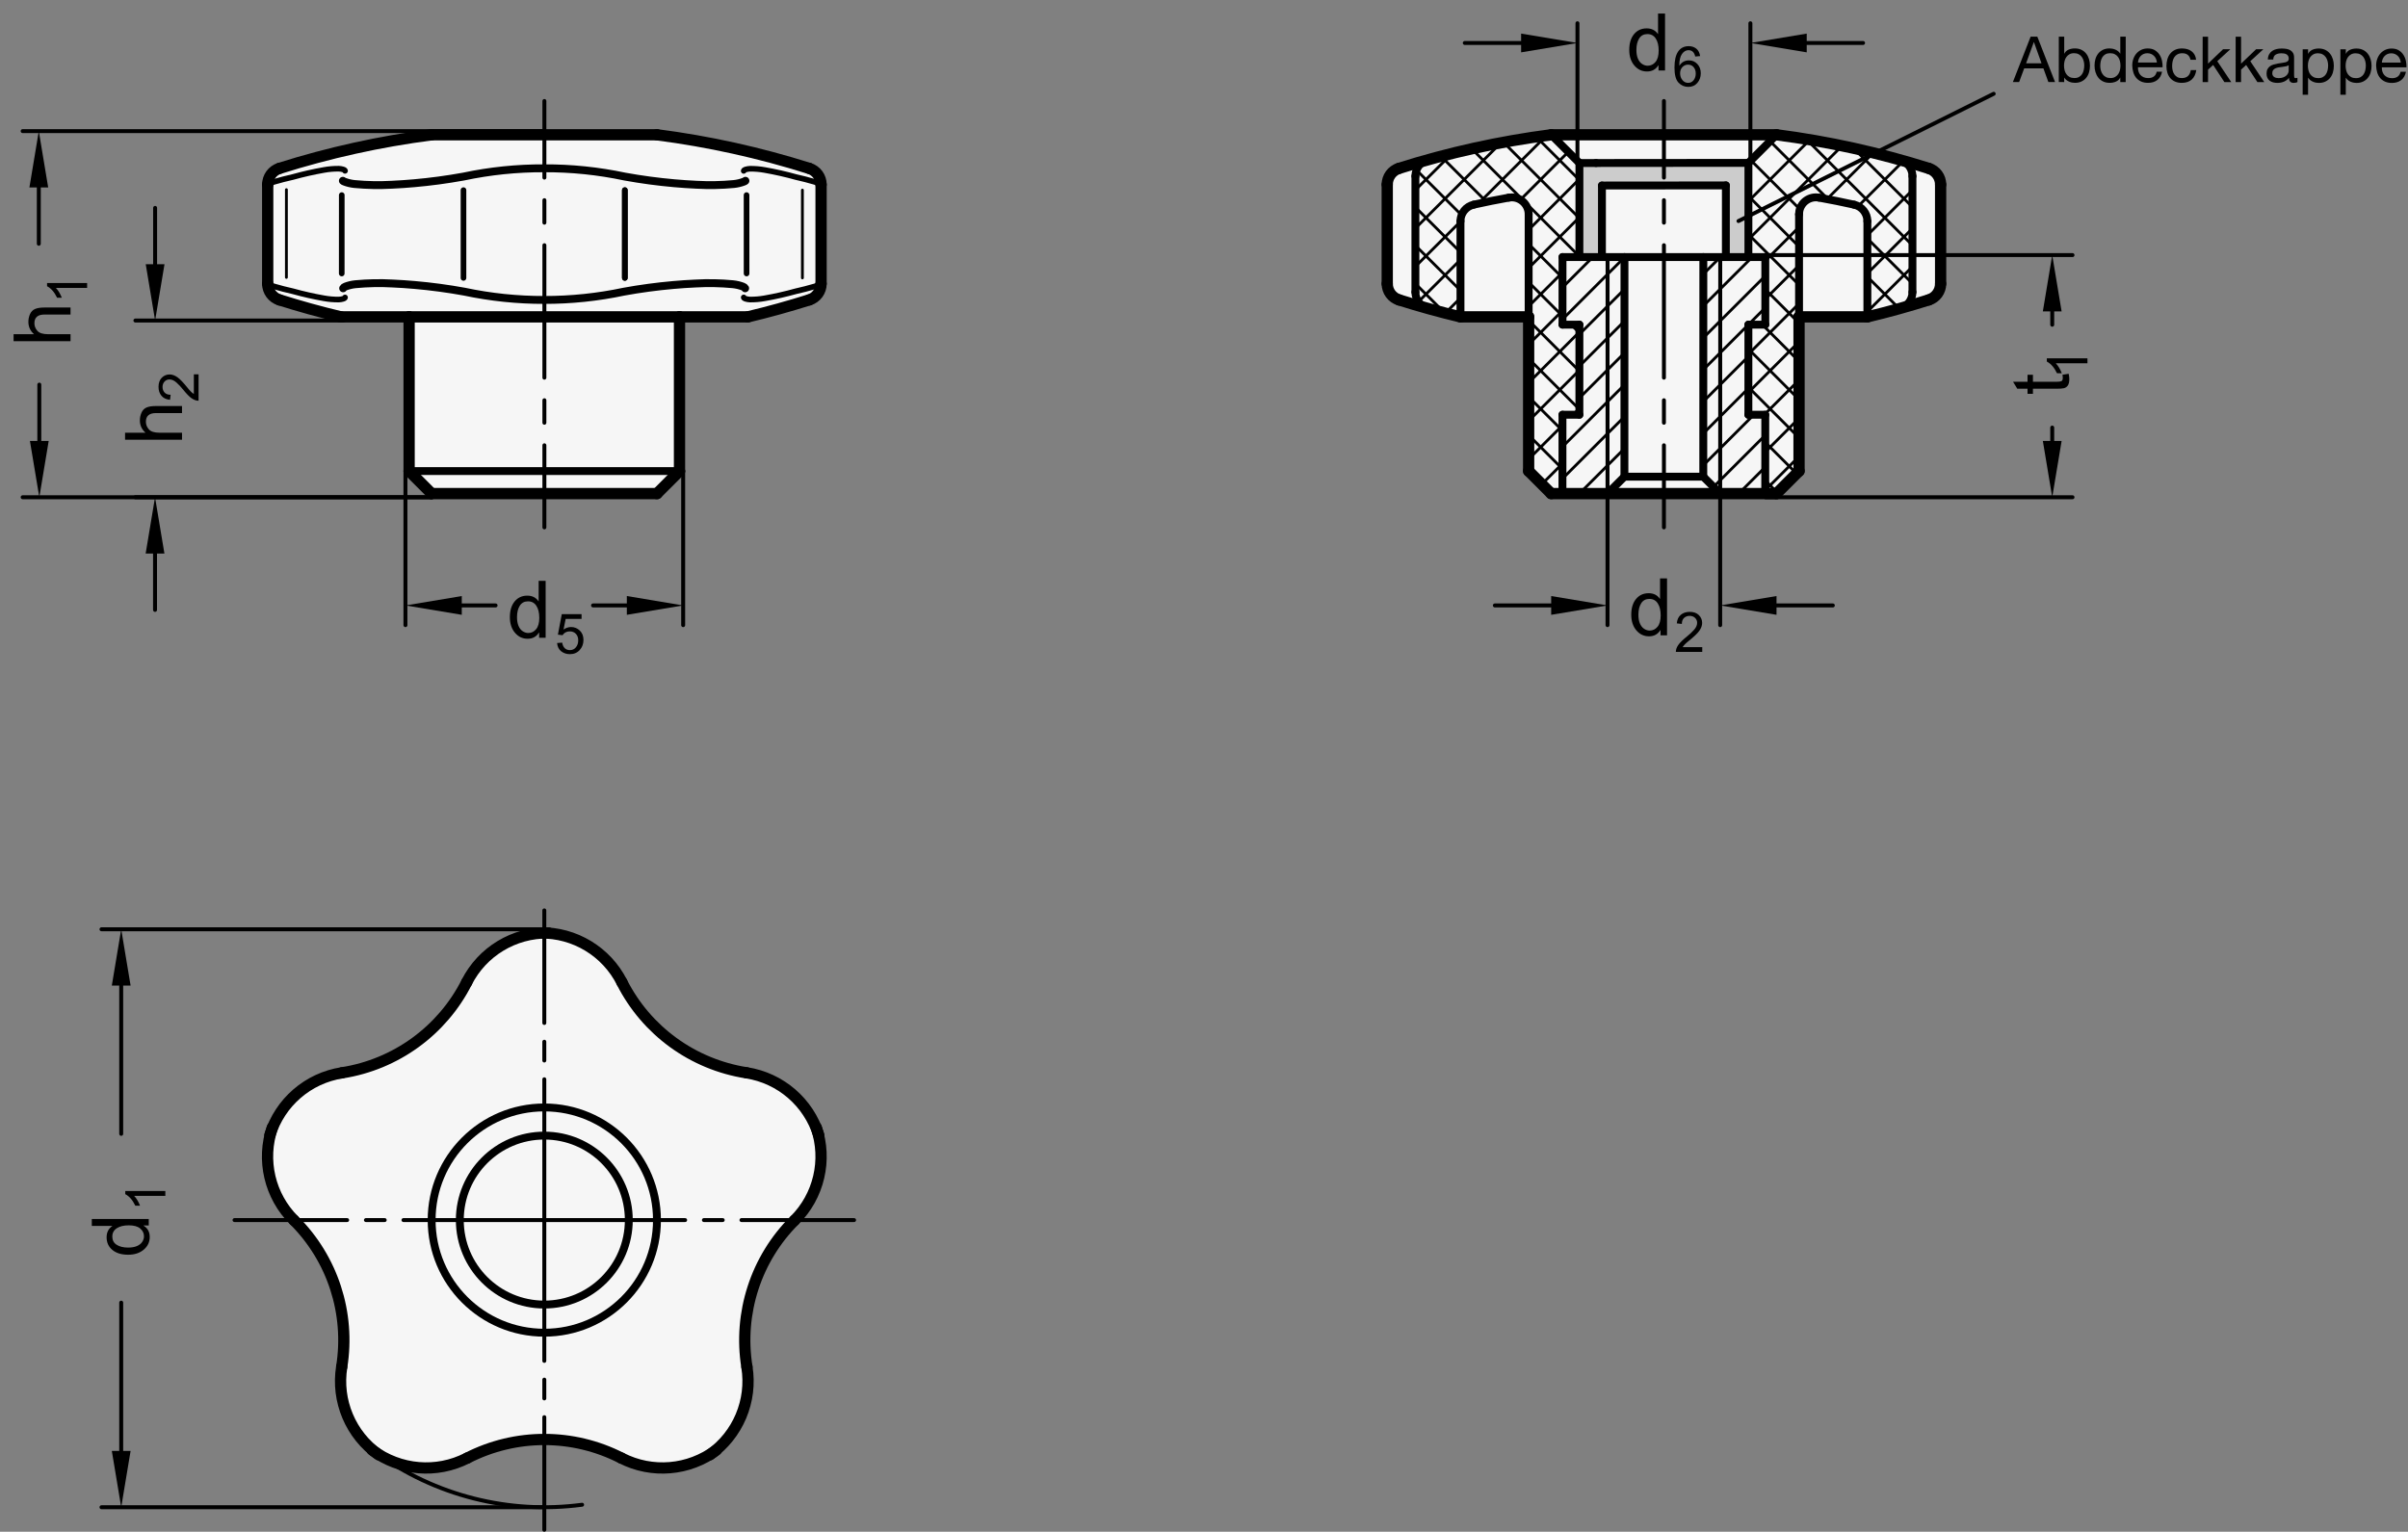 <?xml version="1.0" encoding="utf-8"?>
<!-- Generator: Adobe Illustrator 19.1.0, SVG Export Plug-In . SVG Version: 6.00 Build 0)  -->
<svg version="1.1" xmlns="http://www.w3.org/2000/svg" xmlns:xlink="http://www.w3.org/1999/xlink" x="0px" y="0px"
	 viewBox="0 0 302.921 192.745" enable-background="new 0 0 302.921 192.745" xml:space="preserve">
<rect x="0" y="0" width="302.921" height="192.745" fill="#808080" stroke="none"/>
<g id="MD_x5F_3_x5F_FUELLUNG_x5F_WS">
	<g id="POLYLINE_4_">
		<path fill="#FFFFFF" d="M234.912,39.873l7.727-2.138c0.884-0.28,1.485-1.1,1.485-2.027V23.219c0-0.927-0.601-1.747-1.485-2.027
			c-6.248-1.976-12.659-3.392-19.158-4.232h-28.346c-6.492,0.839-12.896,2.253-19.138,4.226c-0.884,0.279-1.485,1.1-1.485,2.027
			v12.496c0,0.927,0.601,1.748,1.485,2.027c2.549,0.806,5.127,1.519,7.727,2.138h8.576v19.402l2.835,2.835h28.346l2.835-2.835
			V39.874L234.912,39.873z"/>
	</g>
	<g id="POLYLINE_5_">
		<path fill="#FFFFFF" d="M93.723,39.957c2.746-0.535,5.447-1.278,8.08-2.221c0.884-0.28,1.485-1.1,1.485-2.027V23.219
			c0-0.927-0.601-1.747-1.485-2.027c-6.248-1.976-12.659-3.392-19.158-4.232H54.299c-6.492,0.839-12.896,2.253-19.138,4.226
			c-0.884,0.279-1.485,1.1-1.485,2.027v12.496c0,0.927,0.601,1.748,1.485,2.027c2.518,0.907,5.101,1.622,7.727,2.138h8.576v19.402
			l2.835,2.835h28.346l2.835-2.835V39.957H93.723z"/>
	</g>
	<g id="POLYLINE_6_">
		<path fill="#FFFFFF" d="M58.712,123.602c1.874-3.698,5.617-6.079,9.761-6.208c4.144,0.129,7.887,2.51,9.761,6.208
			c3.091,6.1,8.928,10.34,15.684,11.395c4.096,0.64,7.517,3.464,8.92,7.365c1.158,3.981,0.05,8.276-2.888,11.201
			c-4.846,4.825-7.075,11.686-5.991,18.438c0.658,4.093-0.971,8.219-4.248,10.759c-3.428,2.331-7.856,2.605-11.545,0.715
			c-6.086-3.118-13.301-3.118-19.387,0c-3.69,1.89-8.117,1.616-11.545-0.715c-3.277-2.54-4.905-6.666-4.248-10.759
			c1.085-6.752-1.145-13.613-5.991-18.438c-2.938-2.925-4.045-7.22-2.888-11.201c1.403-3.901,4.824-6.725,8.92-7.365
			C49.784,133.942,55.621,129.702,58.712,123.602z"/>
	</g>
</g>
<g id="MD_x5F_3_x5F_FUELLUNG_x5F_GR">
	<g id="POLYLINE">
		<path fill="#F6F6F6" d="M58.712,123.602c1.874-3.698,5.617-6.079,9.761-6.208c4.144,0.129,7.887,2.51,9.761,6.208
			c3.091,6.1,8.928,10.34,15.684,11.395c4.096,0.64,7.517,3.464,8.92,7.365c1.158,3.981,0.05,8.276-2.888,11.201
			c-4.846,4.825-7.075,11.686-5.991,18.438c0.658,4.093-0.971,8.219-4.248,10.759c-3.428,2.331-7.856,2.605-11.545,0.715
			c-6.086-3.118-13.301-3.118-19.387,0c-3.69,1.89-8.117,1.616-11.545-0.715c-3.277-2.54-4.905-6.666-4.248-10.759
			c1.085-6.752-1.145-13.613-5.991-18.438c-2.938-2.925-4.045-7.22-2.888-11.201c1.403-3.901,4.824-6.725,8.92-7.365
			C49.784,133.942,55.621,129.702,58.712,123.602z"/>
	</g>
	<g id="POLYLINE_1_">
		<path fill="#F6F6F6" d="M93.723,39.957c2.746-0.535,5.447-1.278,8.08-2.221c0.884-0.28,1.485-1.1,1.485-2.027V23.219
			c0-0.927-0.601-1.747-1.485-2.027c-6.248-1.976-12.659-3.392-19.158-4.232H54.299c-6.492,0.839-12.896,2.253-19.138,4.226
			c-0.884,0.279-1.485,1.1-1.485,2.027v12.496c0,0.927,0.601,1.748,1.485,2.027c2.518,0.907,5.101,1.622,7.727,2.138h8.576v19.402
			l2.835,2.835h28.346l2.835-2.835V39.957H93.723z"/>
	</g>
	<g id="POLYLINE_2_">
		<path fill="#F6F6F6" d="M234.912,39.873l7.727-2.138c0.884-0.28,1.485-1.1,1.485-2.027V23.219c0-0.927-0.601-1.747-1.485-2.027
			c-6.248-1.976-12.659-3.392-19.158-4.232h-28.346c-6.492,0.839-12.896,2.253-19.138,4.226c-0.884,0.279-1.485,1.1-1.485,2.027
			v12.496c0,0.927,0.601,1.748,1.485,2.027c2.549,0.806,5.127,1.519,7.727,2.138h8.576v19.402l2.835,2.835h28.346l2.835-2.835
			V39.874L234.912,39.873z"/>
	</g>
</g>
<g id="MD_x5F_6_x5F_COLOR_x5F_K027">
	<g id="LWPOLYLINE_8_">
		<polyline fill="#CCCCCC" points="217.112,23.331 201.522,23.345 201.52,32.318 198.686,32.318 198.688,20.484 219.947,20.484 
			219.946,32.322 217.11,32.322 217.112,23.331 		"/>
	</g>
</g>
<g id="MD_x5F_1_x5F_070">
	<g id="LINE">
		
			<line fill="none" stroke="#000000" stroke-width="0.992" stroke-linecap="round" stroke-linejoin="round" stroke-miterlimit="10" x1="51.465" y1="59.276" x2="85.48" y2="59.276"/>
	</g>
	<g id="LINE_1_">
		
			<line fill="none" stroke="#000000" stroke-width="0.992" stroke-linecap="round" stroke-linejoin="round" stroke-miterlimit="10" x1="196.555" y1="52.189" x2="198.682" y2="52.189"/>
	</g>
	<g id="LINE_2_">
		
			<line fill="none" stroke="#000000" stroke-width="0.992" stroke-linecap="round" stroke-linejoin="round" stroke-miterlimit="10" x1="196.559" y1="40.851" x2="198.685" y2="40.851"/>
	</g>
	<g id="LINE_3_">
		
			<line fill="none" stroke="#000000" stroke-width="0.992" stroke-linecap="round" stroke-linejoin="round" stroke-miterlimit="10" x1="196.555" y1="52.189" x2="196.552" y2="62.111"/>
	</g>
	<g id="LINE_4_">
		
			<line fill="none" stroke="#000000" stroke-width="0.992" stroke-linecap="round" stroke-linejoin="round" stroke-miterlimit="10" x1="222.066" y1="52.189" x2="222.064" y2="62.111"/>
	</g>
	<g id="LINE_5_">
		
			<line fill="none" stroke="#000000" stroke-width="0.992" stroke-linecap="round" stroke-linejoin="round" stroke-miterlimit="10" x1="198.685" y1="40.851" x2="198.682" y2="52.189"/>
	</g>
	<g id="LINE_6_">
		
			<line fill="none" stroke="#000000" stroke-width="0.992" stroke-linecap="round" stroke-linejoin="round" stroke-miterlimit="10" x1="219.945" y1="40.851" x2="219.942" y2="52.189"/>
	</g>
	<g id="LINE_7_">
		
			<line fill="none" stroke="#000000" stroke-width="0.992" stroke-linecap="round" stroke-linejoin="round" stroke-miterlimit="10" x1="219.945" y1="40.851" x2="222.071" y2="40.851"/>
	</g>
	<g id="LINE_8_">
		
			<line fill="none" stroke="#000000" stroke-width="0.992" stroke-linecap="round" stroke-linejoin="round" stroke-miterlimit="10" x1="219.942" y1="52.189" x2="222.066" y2="52.189"/>
	</g>
	<g id="LINE_10_">
		
			<line fill="none" stroke="#000000" stroke-width="0.992" stroke-linecap="round" stroke-linejoin="round" stroke-miterlimit="10" x1="214.276" y1="32.347" x2="214.269" y2="59.985"/>
	</g>
	<g id="LINE_11_">
		
			<line fill="none" stroke="#000000" stroke-width="0.992" stroke-linecap="round" stroke-linejoin="round" stroke-miterlimit="10" x1="209.309" y1="59.985" x2="214.269" y2="59.985"/>
	</g>
	<g id="LINE_12_">
		
			<line fill="none" stroke="#000000" stroke-width="0.992" stroke-linecap="round" stroke-linejoin="round" stroke-miterlimit="10" x1="214.269" y1="59.985" x2="216.395" y2="62.111"/>
	</g>
	<g id="LINE_13_">
		
			<line fill="none" stroke="#000000" stroke-width="0.992" stroke-linecap="round" stroke-linejoin="round" stroke-miterlimit="10" x1="204.348" y1="59.982" x2="202.221" y2="62.107"/>
	</g>
	<g id="LINE_14_">
		
			<line fill="none" stroke="#000000" stroke-width="0.992" stroke-linecap="round" stroke-linejoin="round" stroke-miterlimit="10" x1="209.309" y1="59.985" x2="204.348" y2="59.982"/>
	</g>
	<g id="LINE_15_">
		
			<line fill="none" stroke="#000000" stroke-width="0.992" stroke-linecap="round" stroke-linejoin="round" stroke-miterlimit="10" x1="204.355" y1="32.347" x2="204.348" y2="59.982"/>
	</g>
	<g id="LINE_17_">
		
			<line fill="none" stroke="#000000" stroke-width="0.992" stroke-linecap="round" stroke-linejoin="round" stroke-miterlimit="10" x1="178.055" y1="22.159" x2="178.055" y2="36.763"/>
	</g>
	<g id="LINE_18_">
		
			<line fill="none" stroke="#000000" stroke-width="0.992" stroke-linecap="round" stroke-linejoin="round" stroke-miterlimit="10" x1="240.581" y1="36.762" x2="240.581" y2="22.165"/>
	</g>
	<g id="ARC">
		
			<path fill="none" stroke="#000000" stroke-width="0.992" stroke-linecap="round" stroke-linejoin="round" stroke-miterlimit="10" d="
			M239.027,38.81c0.919-0.256,1.555-1.094,1.555-2.048"/>
	</g>
	<g id="ARC_1_">
		
			<path fill="none" stroke="#000000" stroke-width="0.992" stroke-linecap="round" stroke-linejoin="round" stroke-miterlimit="10" d="
			M240.581,22.165c0-0.954-0.636-1.791-1.554-2.048"/>
	</g>
	<g id="ARC_2_">
		
			<path fill="none" stroke="#000000" stroke-width="0.992" stroke-linecap="round" stroke-linejoin="round" stroke-miterlimit="10" d="
			M179.61,20.111c-0.919,0.256-1.555,1.094-1.555,2.048"/>
	</g>
	<g id="ARC_3_">
		
			<path fill="none" stroke="#000000" stroke-width="0.992" stroke-linecap="round" stroke-linejoin="round" stroke-miterlimit="10" d="
			M178.055,36.763c0,0.954,0.636,1.791,1.555,2.048"/>
	</g>
	<g id="CIRCLE">
		
			<path fill="none" stroke="#000000" stroke-width="0.992" stroke-linecap="round" stroke-linejoin="round" stroke-miterlimit="10" d="
			M54.299,153.528c0-7.828,6.346-14.173,14.173-14.173s14.173,6.346,14.173,14.173s-6.346,14.173-14.173,14.173
			S54.299,161.356,54.299,153.528L54.299,153.528z"/>
	</g>
	<g id="CIRCLE_1_">
		
			<path fill="none" stroke="#000000" stroke-width="0.992" stroke-linecap="round" stroke-linejoin="round" stroke-miterlimit="10" d="
			M57.843,153.528c0-5.871,4.759-10.63,10.63-10.63s10.63,4.759,10.63,10.63s-4.759,10.63-10.63,10.63
			S57.843,159.399,57.843,153.528L57.843,153.528z"/>
	</g>
	<g id="LINE_37_">
		
			<line fill="none" stroke="#000000" stroke-width="0.992" stroke-linecap="round" stroke-linejoin="round" stroke-miterlimit="10" x1="196.559" y1="32.347" x2="222.071" y2="32.347"/>
	</g>
	<g id="LINE_38_">
		
			<line fill="none" stroke="#000000" stroke-width="0.992" stroke-linecap="round" stroke-linejoin="round" stroke-miterlimit="10" x1="196.559" y1="40.851" x2="196.559" y2="32.347"/>
	</g>
	<g id="LINE_39_">
		
			<line fill="none" stroke="#000000" stroke-width="0.992" stroke-linecap="round" stroke-linejoin="round" stroke-miterlimit="10" x1="222.071" y1="40.851" x2="222.071" y2="32.347"/>
	</g>
	<g id="LINE_40_">
		
			<line fill="none" stroke="#000000" stroke-width="0.992" stroke-linecap="round" stroke-linejoin="round" stroke-miterlimit="10" x1="219.948" y1="20.494" x2="219.945" y2="32.347"/>
	</g>
	<g id="LINE_41_">
		
			<line fill="none" stroke="#000000" stroke-width="0.992" stroke-linecap="round" stroke-linejoin="round" stroke-miterlimit="10" x1="198.688" y1="20.513" x2="198.685" y2="32.347"/>
	</g>
	<g id="LINE_42_">
		
			<line fill="none" stroke="#000000" stroke-width="0.992" stroke-linecap="round" stroke-linejoin="round" stroke-miterlimit="10" x1="195.135" y1="16.96" x2="198.688" y2="20.513"/>
	</g>
	<g id="LINE_43_">
		
			<line fill="none" stroke="#000000" stroke-width="0.992" stroke-linecap="round" stroke-linejoin="round" stroke-miterlimit="10" x1="223.482" y1="16.96" x2="219.948" y2="20.494"/>
	</g>
	<g id="LINE_44_">
		
			<line fill="none" stroke="#000000" stroke-width="0.992" stroke-linecap="round" stroke-linejoin="round" stroke-miterlimit="10" x1="198.688" y1="20.513" x2="200.773" y2="20.511"/>
	</g>
	<g id="LINE_45_">
		
			<line fill="none" stroke="#000000" stroke-width="0.992" stroke-linecap="round" stroke-linejoin="round" stroke-miterlimit="10" x1="200.773" y1="20.511" x2="219.948" y2="20.494"/>
	</g>
	<g id="LINE_46_">
		
			<line fill="none" stroke="#000000" stroke-width="0.992" stroke-linecap="round" stroke-linejoin="round" stroke-miterlimit="10" x1="201.522" y1="23.345" x2="201.52" y2="32.347"/>
	</g>
	<g id="LINE_47_">
		
			<line fill="none" stroke="#000000" stroke-width="0.992" stroke-linecap="round" stroke-linejoin="round" stroke-miterlimit="10" x1="217.112" y1="23.331" x2="217.11" y2="32.347"/>
	</g>
	<g id="LINE_48_">
		
			<line fill="none" stroke="#000000" stroke-width="0.992" stroke-linecap="round" stroke-linejoin="round" stroke-miterlimit="10" x1="201.522" y1="23.345" x2="217.112" y2="23.331"/>
	</g>
	<g id="ARC_5_">
		
			<path fill="none" stroke="#000000" stroke-width="0.992" stroke-linecap="round" stroke-linejoin="round" stroke-miterlimit="10" d="
			M189.799,24.869c-1.475,0.265-2.945,0.559-4.409,0.883"/>
	</g>
	<g id="ARC_6_">
		
			<path fill="none" stroke="#000000" stroke-width="0.992" stroke-linecap="round" stroke-linejoin="round" stroke-miterlimit="10" d="
			M233.246,25.757c-1.47-0.326-2.947-0.622-4.429-0.888"/>
	</g>
	<g id="LINE_49_">
		
			<line fill="none" stroke="#000000" stroke-width="0.992" stroke-linecap="round" stroke-linejoin="round" stroke-miterlimit="10" x1="192.3" y1="41.56" x2="192.3" y2="26.962"/>
	</g>
	<g id="LINE_50_">
		
			<line fill="none" stroke="#000000" stroke-width="0.992" stroke-linecap="round" stroke-linejoin="round" stroke-miterlimit="10" x1="226.316" y1="41.56" x2="226.316" y2="26.962"/>
	</g>
	<g id="LINE_51_">
		
			<line fill="none" stroke="#000000" stroke-width="0.992" stroke-linecap="round" stroke-linejoin="round" stroke-miterlimit="10" x1="183.725" y1="27.828" x2="183.725" y2="39.874"/>
	</g>
	<g id="LINE_52_">
		
			<line fill="none" stroke="#000000" stroke-width="0.992" stroke-linecap="round" stroke-linejoin="round" stroke-miterlimit="10" x1="234.912" y1="39.873" x2="234.912" y2="27.833"/>
	</g>
	<g id="ARC_7_">
		
			<path fill="none" stroke="#000000" stroke-width="0.992" stroke-linecap="round" stroke-linejoin="round" stroke-miterlimit="10" d="
			M185.391,25.753c-0.973,0.216-1.666,1.079-1.666,2.076"/>
	</g>
	<g id="ARC_8_">
		
			<path fill="none" stroke="#000000" stroke-width="0.992" stroke-linecap="round" stroke-linejoin="round" stroke-miterlimit="10" d="
			M192.3,26.962c0-1.174-0.952-2.126-2.126-2.126c-0.126,0-0.251,0.011-0.375,0.033"/>
	</g>
	<g id="ARC_9_">
		
			<path fill="none" stroke="#000000" stroke-width="0.992" stroke-linecap="round" stroke-linejoin="round" stroke-miterlimit="10" d="
			M228.817,24.869c-1.156-0.207-2.261,0.562-2.468,1.717c-0.022,0.124-0.033,0.249-0.033,0.375"/>
	</g>
	<g id="ARC_10_">
		
			<path fill="none" stroke="#000000" stroke-width="0.992" stroke-linecap="round" stroke-linejoin="round" stroke-miterlimit="10" d="
			M234.912,27.833c0-0.997-0.693-1.86-1.666-2.076"/>
	</g>
	<g id="LWPOLYLINE_2_">
		
			<path fill="none" stroke="#000000" stroke-width="0.992" stroke-linecap="round" stroke-linejoin="round" stroke-miterlimit="10" d="
			M93.774,22.748c-0.048,0.045-0.105,0.079-0.168,0.1c-0.422,0.163-0.864,0.268-1.314,0.311c-1.55,0.146-3.109,0.175-4.664,0.088
			c-0.932-0.042-1.864-0.105-2.794-0.188c-2.088-0.183-4.167-0.463-6.229-0.838c-3.34-0.708-6.745-1.059-10.159-1.044"/>
	</g>
	<g id="LWPOLYLINE_3_">
		
			<path fill="none" stroke="#000000" stroke-width="0.992" stroke-linecap="round" stroke-linejoin="round" stroke-miterlimit="10" d="
			M93.74,36.278c-0.057-0.096-0.146-0.168-0.251-0.204c-0.422-0.163-0.864-0.268-1.314-0.311c-1.55-0.146-3.109-0.176-4.664-0.088
			c-0.932,0.042-1.864,0.104-2.794,0.187c-2.088,0.183-4.167,0.462-6.229,0.838c-3.297,0.699-6.658,1.049-10.028,1.044"/>
	</g>
	<g id="LWPOLYLINE_6_">
		
			<path fill="none" stroke="#000000" stroke-width="0.992" stroke-linecap="round" stroke-linejoin="round" stroke-miterlimit="10" d="
			M43.133,22.748c0.048,0.045,0.105,0.079,0.168,0.1c0.422,0.163,0.864,0.268,1.314,0.311c1.55,0.146,3.109,0.175,4.664,0.088
			c0.932-0.042,1.864-0.105,2.794-0.188c2.088-0.183,4.167-0.463,6.229-0.838c3.34-0.708,6.745-1.059,10.159-1.044"/>
	</g>
	<g id="LWPOLYLINE_7_">
		
			<path fill="none" stroke="#000000" stroke-width="0.992" stroke-linecap="round" stroke-linejoin="round" stroke-miterlimit="10" d="
			M43.167,36.278c0.057-0.096,0.146-0.168,0.251-0.204c0.422-0.163,0.864-0.268,1.314-0.311c1.55-0.146,3.109-0.176,4.664-0.088
			c0.932,0.042,1.864,0.104,2.794,0.187c2.088,0.183,4.167,0.462,6.229,0.838c3.297,0.699,6.658,1.049,10.028,1.044"/>
	</g>
</g>
<g id="MD_x5F_1_x5F_035">
	<g id="LINE_9_">
		
			<line fill="none" stroke="#000000" stroke-width="0.496" stroke-linecap="round" stroke-linejoin="round" stroke-miterlimit="10" x1="216.402" y1="32.347" x2="216.395" y2="62.111"/>
	</g>
	<g id="LINE_16_">
		
			<line fill="none" stroke="#000000" stroke-width="0.496" stroke-linecap="round" stroke-linejoin="round" stroke-miterlimit="10" x1="202.229" y1="32.347" x2="202.222" y2="62.107"/>
	</g>
	<g id="ARC_4_">
		
			<path fill="none" stroke="#000000" stroke-width="0.496" stroke-linecap="round" stroke-linejoin="round" stroke-miterlimit="10" d="
			M47.234,182.761c7.499,5.448,16.804,7.806,25.993,6.587"/>
	</g>
	<g id="LINE_180_">
		
			<line fill="none" stroke="#000000" stroke-width="0.496" stroke-linecap="round" stroke-linejoin="round" stroke-miterlimit="10" x1="86.189" y1="153.528" x2="68.473" y2="153.528"/>
	</g>
	<g id="LINE_181_">
		
			<line fill="none" stroke="#000000" stroke-width="0.496" stroke-linecap="round" stroke-linejoin="round" stroke-miterlimit="10" x1="107.441" y1="153.528" x2="93.276" y2="153.528"/>
	</g>
	<g id="LINE_182_">
		
			<line fill="none" stroke="#000000" stroke-width="0.496" stroke-linecap="round" stroke-linejoin="round" stroke-miterlimit="10" x1="90.914" y1="153.528" x2="88.551" y2="153.528"/>
	</g>
	<g id="LINE_183_">
		
			<line fill="none" stroke="#000000" stroke-width="0.496" stroke-linecap="round" stroke-linejoin="round" stroke-miterlimit="10" x1="68.473" y1="114.56" x2="68.473" y2="128.725"/>
	</g>
	<g id="LINE_184_">
		
			<line fill="none" stroke="#000000" stroke-width="0.496" stroke-linecap="round" stroke-linejoin="round" stroke-miterlimit="10" x1="68.473" y1="135.812" x2="68.473" y2="153.528"/>
	</g>
	<g id="LINE_185_">
		
			<line fill="none" stroke="#000000" stroke-width="0.496" stroke-linecap="round" stroke-linejoin="round" stroke-miterlimit="10" x1="68.473" y1="131.087" x2="68.473" y2="133.449"/>
	</g>
	<g id="LINE_186_">
		
			<line fill="none" stroke="#000000" stroke-width="0.496" stroke-linecap="round" stroke-linejoin="round" stroke-miterlimit="10" x1="68.473" y1="192.497" x2="68.473" y2="178.331"/>
	</g>
	<g id="LINE_187_">
		
			<line fill="none" stroke="#000000" stroke-width="0.496" stroke-linecap="round" stroke-linejoin="round" stroke-miterlimit="10" x1="68.473" y1="171.245" x2="68.473" y2="153.528"/>
	</g>
	<g id="LINE_188_">
		
			<line fill="none" stroke="#000000" stroke-width="0.496" stroke-linecap="round" stroke-linejoin="round" stroke-miterlimit="10" x1="68.473" y1="175.969" x2="68.473" y2="173.607"/>
	</g>
	<g id="LINE_189_">
		
			<line fill="none" stroke="#000000" stroke-width="0.496" stroke-linecap="round" stroke-linejoin="round" stroke-miterlimit="10" x1="29.504" y1="153.528" x2="43.669" y2="153.528"/>
	</g>
	<g id="LINE_190_">
		
			<line fill="none" stroke="#000000" stroke-width="0.496" stroke-linecap="round" stroke-linejoin="round" stroke-miterlimit="10" x1="50.756" y1="153.528" x2="68.473" y2="153.528"/>
	</g>
	<g id="LINE_191_">
		
			<line fill="none" stroke="#000000" stroke-width="0.496" stroke-linecap="round" stroke-linejoin="round" stroke-miterlimit="10" x1="46.032" y1="153.528" x2="48.394" y2="153.528"/>
	</g>
	<g id="LINE_207_">
		
			<line fill="none" stroke="#000000" stroke-width="0.496" stroke-linecap="round" stroke-linejoin="round" stroke-miterlimit="10" x1="218.698" y1="27.814" x2="250.801" y2="11.801"/>
	</g>
</g>
<g id="MD_x5F_2_x5F_BEMASSUNG">
	<g id="LINE_19_">
		
			<line stroke="#000000" stroke-width="0.496" stroke-linecap="round" stroke-linejoin="round" stroke-miterlimit="10" x1="68.483" y1="16.499" x2="2.85" y2="16.499"/>
	</g>
	<g id="LINE_20_">
		
			<line stroke="#000000" stroke-width="0.496" stroke-linecap="round" stroke-linejoin="round" stroke-miterlimit="10" x1="54.299" y1="62.571" x2="2.85" y2="62.571"/>
	</g>
	<g id="LINE_21_">
		
			<line stroke="#000000" stroke-width="0.496" stroke-linecap="round" stroke-linejoin="round" stroke-miterlimit="10" x1="43.239" y1="40.333" x2="17.033" y2="40.333"/>
	</g>
	<g id="LINE_22_">
		
			<line stroke="#000000" stroke-width="0.496" stroke-linecap="round" stroke-linejoin="round" stroke-miterlimit="10" x1="54.299" y1="62.571" x2="17.023" y2="62.571"/>
	</g>
	<g id="LINE_23_">
		
			<line stroke="#000000" stroke-width="0.496" stroke-linecap="round" stroke-linejoin="round" stroke-miterlimit="10" x1="19.513" y1="33.247" x2="19.513" y2="26.16"/>
	</g>
	<g id="LINE_24_">
		
			<line stroke="#000000" stroke-width="0.496" stroke-linecap="round" stroke-linejoin="round" stroke-miterlimit="10" x1="19.503" y1="69.658" x2="19.503" y2="76.745"/>
	</g>
	<g id="SOLID">
		<polygon points="18.332,33.247 19.513,40.333 20.694,33.247 		"/>
	</g>
	<g id="SOLID_1_">
		<polygon points="18.322,69.658 19.503,62.571 20.684,69.658 		"/>
	</g>
	<g id="LINE_25_">
		
			<line stroke="#000000" stroke-width="0.496" stroke-linecap="round" stroke-linejoin="round" stroke-miterlimit="10" x1="51.004" y1="59.276" x2="51.004" y2="78.664"/>
	</g>
	<g id="LINE_26_">
		
			<line stroke="#000000" stroke-width="0.496" stroke-linecap="round" stroke-linejoin="round" stroke-miterlimit="10" x1="85.941" y1="59.276" x2="85.941" y2="78.664"/>
	</g>
	<g id="LINE_27_">
		
			<line stroke="#000000" stroke-width="0.496" stroke-linecap="round" stroke-linejoin="round" stroke-miterlimit="10" x1="58.091" y1="76.184" x2="62.343" y2="76.184"/>
	</g>
	<g id="LINE_28_">
		
			<line stroke="#000000" stroke-width="0.496" stroke-linecap="round" stroke-linejoin="round" stroke-miterlimit="10" x1="78.854" y1="76.184" x2="74.603" y2="76.184"/>
	</g>
	<g id="SOLID_2_">
		<polygon points="58.091,77.365 51.004,76.184 58.091,75.003 		"/>
	</g>
	<g id="SOLID_3_">
		<polygon points="78.854,77.365 85.941,76.184 78.854,75.003 		"/>
	</g>
	<g id="LINE_29_">
		
			<line stroke="#000000" stroke-width="0.496" stroke-linecap="round" stroke-linejoin="round" stroke-miterlimit="10" x1="202.222" y1="62.107" x2="202.222" y2="78.664"/>
	</g>
	<g id="LINE_30_">
		
			<line stroke="#000000" stroke-width="0.496" stroke-linecap="round" stroke-linejoin="round" stroke-miterlimit="10" x1="216.395" y1="62.111" x2="216.395" y2="78.664"/>
	</g>
	<g id="LINE_31_">
		
			<line stroke="#000000" stroke-width="0.496" stroke-linecap="round" stroke-linejoin="round" stroke-miterlimit="10" x1="195.135" y1="76.184" x2="188.048" y2="76.184"/>
	</g>
	<g id="LINE_32_">
		
			<line stroke="#000000" stroke-width="0.496" stroke-linecap="round" stroke-linejoin="round" stroke-miterlimit="10" x1="223.482" y1="76.184" x2="230.568" y2="76.184"/>
	</g>
	<g id="SOLID_4_">
		<polygon points="195.135,75.003 202.222,76.184 195.135,77.365 		"/>
	</g>
	<g id="SOLID_5_">
		<polygon points="223.482,75.003 216.395,76.184 223.482,77.365 		"/>
	</g>
	<g id="LINE_33_">
		
			<line stroke="#000000" stroke-width="0.496" stroke-linecap="round" stroke-linejoin="round" stroke-miterlimit="10" x1="68.473" y1="116.934" x2="12.767" y2="116.934"/>
	</g>
	<g id="LINE_34_">
		
			<line stroke="#000000" stroke-width="0.496" stroke-linecap="round" stroke-linejoin="round" stroke-miterlimit="10" x1="68.473" y1="189.662" x2="12.767" y2="189.662"/>
	</g>
	<g id="LINE_35_">
		
			<line stroke="#000000" stroke-width="0.496" stroke-linecap="round" stroke-linejoin="round" stroke-miterlimit="10" x1="15.248" y1="124.02" x2="15.248" y2="142.676"/>
	</g>
	<g id="LINE_36_">
		
			<line stroke="#000000" stroke-width="0.496" stroke-linecap="round" stroke-linejoin="round" stroke-miterlimit="10" x1="15.248" y1="182.575" x2="15.248" y2="163.92"/>
	</g>
	<g id="SOLID_6_">
		<polygon points="14.066,124.02 15.248,116.934 16.429,124.02 		"/>
	</g>
	<g id="SOLID_7_">
		<polygon points="14.066,182.575 15.248,189.662 16.429,182.575 		"/>
	</g>
	<g id="TEXT">
		<g>
			<path d="M8.873,38.696v0.884H5.599c-0.424,0-0.741,0.091-0.953,0.274s-0.317,0.455-0.317,0.816c0,0.359,0.124,0.679,0.374,0.96
				c0.249,0.282,0.694,0.423,1.336,0.423h2.835v0.88H1.708v-0.88h2.571C3.807,41.637,3.57,41.115,3.57,40.49
				c0-0.335,0.068-0.656,0.205-0.963c0.137-0.306,0.347-0.521,0.631-0.645c0.283-0.124,0.678-0.186,1.183-0.186H8.873z"/>
		</g>
	</g>
	<g id="TEXT_1_">
		<g>
			<path d="M10.959,35.617v0.616H7.035c0.292,0.308,0.539,0.72,0.742,1.235H7.182c-0.34-0.709-0.76-1.193-1.262-1.451v-0.4H10.959z"
				/>
		</g>
	</g>
	<g id="TEXT_2_">
		<g>
			<path d="M22.897,51.094v0.884h-3.274c-0.424,0-0.741,0.091-0.953,0.274s-0.317,0.455-0.317,0.816c0,0.359,0.124,0.679,0.374,0.96
				c0.249,0.282,0.694,0.423,1.336,0.423h2.835v0.88h-7.165v-0.88h2.571c-0.473-0.417-0.709-0.938-0.709-1.564
				c0-0.335,0.068-0.656,0.205-0.963c0.137-0.306,0.347-0.521,0.631-0.645c0.283-0.124,0.678-0.186,1.183-0.186H22.897z"/>
		</g>
	</g>
	<g id="TEXT_3_">
		<g>
			<path d="M24.98,47.105v3.322c-0.283,0-0.569-0.099-0.858-0.296c-0.29-0.197-0.652-0.566-1.088-1.107
				c-0.265-0.331-0.543-0.626-0.833-0.886c-0.291-0.26-0.584-0.39-0.878-0.39c-0.253,0-0.462,0.09-0.628,0.269
				c-0.165,0.179-0.248,0.406-0.248,0.679c0,0.276,0.085,0.508,0.255,0.695s0.424,0.282,0.762,0.284l-0.072,0.633
				c-0.47-0.039-0.829-0.206-1.077-0.501c-0.249-0.295-0.373-0.67-0.373-1.124c0-0.493,0.136-0.876,0.408-1.151
				c0.272-0.275,0.602-0.413,0.987-0.413c0.321,0,0.647,0.116,0.977,0.347c0.33,0.232,0.771,0.693,1.322,1.384
				c0.29,0.362,0.54,0.603,0.749,0.722v-2.467H24.98z"/>
		</g>
	</g>
	<g id="TEXT_4_">
		<g>
			<path d="M68.642,80.255h-0.821v-0.66h-0.02c-0.316,0.521-0.793,0.782-1.432,0.782c-0.635,0-1.166-0.252-1.591-0.755
				c-0.425-0.504-0.638-1.156-0.638-1.957c0-0.838,0.2-1.499,0.601-1.984s0.93-0.729,1.588-0.729c0.619,0,1.09,0.236,1.413,0.709
				h0.02V73.09h0.879V80.255z M66.462,79.653c0.384,0,0.71-0.157,0.978-0.474s0.401-0.795,0.401-1.437
				c0-0.633-0.122-1.136-0.367-1.511c-0.244-0.374-0.595-0.562-1.051-0.562s-0.801,0.183-1.034,0.55
				c-0.233,0.366-0.35,0.848-0.35,1.444c0,0.43,0.063,0.794,0.188,1.092s0.3,0.522,0.525,0.672
				C65.978,79.579,66.214,79.653,66.462,79.653z"/>
		</g>
	</g>
	<g id="TEXT_5_">
		<g>
			<path d="M70.892,79.216c0.306-0.21,0.623-0.315,0.951-0.315c0.417,0,0.781,0.148,1.091,0.443s0.465,0.689,0.465,1.182
				c0,0.498-0.157,0.92-0.472,1.268c-0.315,0.349-0.728,0.522-1.238,0.522c-0.417,0-0.779-0.118-1.084-0.354
				c-0.306-0.236-0.481-0.586-0.527-1.049l0.643-0.048c0.052,0.317,0.164,0.554,0.335,0.71c0.171,0.156,0.382,0.234,0.633,0.234
				c0.313,0,0.565-0.118,0.759-0.354c0.194-0.236,0.291-0.526,0.291-0.871c0-0.352-0.1-0.628-0.298-0.831s-0.454-0.305-0.766-0.305
				c-0.395,0-0.698,0.16-0.91,0.482l-0.582-0.068l0.489-2.58h2.487v0.596h-1.998L70.892,79.216z"/>
		</g>
	</g>
	<g id="TEXT_6_">
		<g>
			<path d="M209.71,79.949h-0.821v-0.66h-0.02c-0.316,0.521-0.793,0.782-1.432,0.782c-0.636,0-1.166-0.252-1.591-0.755
				c-0.426-0.504-0.638-1.156-0.638-1.957c0-0.838,0.2-1.499,0.601-1.984c0.401-0.485,0.931-0.729,1.589-0.729
				c0.619,0,1.09,0.236,1.412,0.709h0.02v-2.571h0.88V79.949z M207.531,79.347c0.384,0,0.71-0.157,0.978-0.474
				c0.267-0.316,0.4-0.795,0.4-1.437c0-0.633-0.122-1.136-0.366-1.511c-0.244-0.374-0.595-0.562-1.051-0.562
				s-0.801,0.183-1.034,0.55c-0.232,0.366-0.35,0.848-0.35,1.444c0,0.43,0.063,0.794,0.188,1.092
				c0.126,0.298,0.301,0.522,0.525,0.672C207.046,79.273,207.283,79.347,207.531,79.347z"/>
		</g>
	</g>
	<g id="TEXT_7_">
		<g>
			<path d="M214.14,82.031h-3.322c0-0.283,0.099-0.569,0.296-0.858c0.197-0.29,0.566-0.652,1.106-1.088
				c0.331-0.265,0.626-0.543,0.887-0.833c0.26-0.291,0.39-0.584,0.39-0.878c0-0.253-0.09-0.462-0.269-0.628
				c-0.179-0.165-0.405-0.248-0.679-0.248c-0.276,0-0.508,0.085-0.695,0.255c-0.187,0.17-0.281,0.424-0.283,0.762l-0.633-0.072
				c0.038-0.47,0.205-0.829,0.501-1.077c0.295-0.249,0.67-0.373,1.124-0.373c0.492,0,0.876,0.136,1.15,0.408
				c0.275,0.272,0.413,0.602,0.413,0.987c0,0.321-0.116,0.647-0.348,0.977c-0.231,0.33-0.692,0.771-1.384,1.322
				c-0.362,0.29-0.604,0.54-0.722,0.749h2.467V82.031z"/>
		</g>
	</g>
	<g id="TEXT_8_">
		<g>
			<path d="M18.714,153.388v0.82h-0.66v0.02c0.521,0.316,0.782,0.793,0.782,1.432c0,0.636-0.252,1.166-0.755,1.592
				c-0.504,0.425-1.156,0.637-1.957,0.637c-0.838,0-1.499-0.199-1.984-0.601s-0.729-0.931-0.729-1.589
				c0-0.619,0.236-1.09,0.709-1.412v-0.02h-2.571v-0.879H18.714z M18.112,155.568c0-0.385-0.157-0.711-0.474-0.979
				c-0.316-0.267-0.795-0.4-1.437-0.4c-0.633,0-1.136,0.122-1.511,0.367c-0.374,0.244-0.562,0.594-0.562,1.051
				c0,0.455,0.183,0.801,0.55,1.033c0.366,0.232,0.848,0.35,1.444,0.35c0.43,0,0.794-0.063,1.092-0.188s0.522-0.3,0.672-0.525
				C18.038,156.051,18.112,155.815,18.112,155.568z"/>
		</g>
	</g>
	<g id="TEXT_9_">
		<g>
			<path d="M20.799,149.869v0.615h-3.924c0.292,0.309,0.539,0.72,0.742,1.235h-0.596c-0.34-0.71-0.76-1.192-1.262-1.45v-0.4H20.799z
				"/>
		</g>
	</g>
	<g id="LINE_53_">
		
			<line stroke="#000000" stroke-width="0.496" stroke-linecap="round" stroke-linejoin="round" stroke-miterlimit="10" x1="198.44" y1="20.513" x2="198.44" y2="2.926"/>
	</g>
	<g id="LINE_54_">
		
			<line stroke="#000000" stroke-width="0.496" stroke-linecap="round" stroke-linejoin="round" stroke-miterlimit="10" x1="220.196" y1="20.494" x2="220.196" y2="2.926"/>
	</g>
	<g id="LINE_55_">
		
			<line stroke="#000000" stroke-width="0.496" stroke-linecap="round" stroke-linejoin="round" stroke-miterlimit="10" x1="191.353" y1="5.407" x2="184.267" y2="5.407"/>
	</g>
	<g id="LINE_56_">
		
			<line stroke="#000000" stroke-width="0.496" stroke-linecap="round" stroke-linejoin="round" stroke-miterlimit="10" x1="227.282" y1="5.407" x2="234.369" y2="5.407"/>
	</g>
	<g id="SOLID_8_">
		<polygon points="191.353,4.226 198.44,5.407 191.353,6.588 		"/>
	</g>
	<g id="SOLID_9_">
		<polygon points="227.282,4.226 220.196,5.407 227.282,6.588 		"/>
	</g>
	<g id="TEXT_10_">
		<g>
			<path d="M209.458,8.873h-0.821v-0.66h-0.02c-0.316,0.521-0.793,0.782-1.432,0.782c-0.636,0-1.166-0.252-1.591-0.755
				c-0.426-0.504-0.638-1.156-0.638-1.957c0-0.838,0.2-1.499,0.601-1.984c0.401-0.485,0.931-0.729,1.589-0.729
				c0.619,0,1.09,0.236,1.412,0.709h0.02V1.708h0.88V8.873z M207.279,8.271c0.384,0,0.71-0.157,0.978-0.474
				c0.267-0.316,0.4-0.795,0.4-1.437c0-0.633-0.122-1.136-0.366-1.511c-0.244-0.374-0.595-0.562-1.051-0.562
				s-0.801,0.183-1.034,0.55c-0.232,0.366-0.35,0.848-0.35,1.444c0,0.43,0.063,0.794,0.188,1.092
				c0.126,0.298,0.301,0.522,0.525,0.672C206.794,8.197,207.031,8.271,207.279,8.271z"/>
		</g>
	</g>
	<g id="TEXT_11_">
		<g>
			<path d="M211.267,8.262c0.283-0.443,0.686-0.664,1.208-0.664c0.41,0,0.76,0.151,1.047,0.455c0.287,0.303,0.431,0.69,0.431,1.163
				c0,0.477-0.143,0.882-0.429,1.216c-0.287,0.335-0.667,0.502-1.142,0.502c-0.481,0-0.891-0.179-1.229-0.534
				s-0.508-0.988-0.508-1.898c0-0.895,0.153-1.566,0.46-2.017c0.307-0.451,0.751-0.676,1.332-0.676c0.377,0,0.694,0.104,0.955,0.314
				c0.26,0.21,0.418,0.521,0.476,0.934l-0.616,0.055c-0.111-0.531-0.395-0.797-0.849-0.797c-0.314,0-0.585,0.156-0.811,0.469
				s-0.339,0.806-0.339,1.479H211.267z M212.369,10.427c0.283,0,0.512-0.114,0.688-0.342c0.176-0.229,0.264-0.504,0.264-0.828
				s-0.088-0.592-0.264-0.804s-0.411-0.318-0.708-0.318c-0.271,0-0.505,0.1-0.701,0.299c-0.196,0.2-0.294,0.463-0.294,0.789
				c0,0.333,0.096,0.617,0.289,0.852C211.834,10.31,212.077,10.427,212.369,10.427z"/>
		</g>
	</g>
	<g id="LINE_205_">
		
			<line stroke="#000000" stroke-width="0.496" stroke-linecap="round" stroke-linejoin="round" stroke-miterlimit="10" x1="4.945" y1="55.485" x2="4.945" y2="48.398"/>
	</g>
	<g id="SOLID_10_">
		<polygon points="3.764,55.485 4.945,62.571 6.126,55.485 		"/>
	</g>
	<g id="LINE_206_">
		
			<line stroke="#000000" stroke-width="0.496" stroke-linecap="round" stroke-linejoin="round" stroke-miterlimit="10" x1="4.881" y1="23.586" x2="4.881" y2="30.673"/>
	</g>
	<g id="SOLID_11_">
		<polygon points="3.7,23.586 4.881,16.499 6.062,23.586 		"/>
	</g>
	<g id="LINE_208_">
		
			<line stroke="#000000" stroke-width="0.496" stroke-linecap="round" stroke-linejoin="round" stroke-miterlimit="10" x1="222.092" y1="32.099" x2="260.717" y2="32.099"/>
	</g>
	<g id="LINE_209_">
		
			<line stroke="#000000" stroke-width="0.496" stroke-linecap="round" stroke-linejoin="round" stroke-miterlimit="10" x1="222.092" y1="62.571" x2="260.717" y2="62.571"/>
	</g>
	<g id="LINE_210_">
		
			<line stroke="#000000" stroke-width="0.496" stroke-linecap="round" stroke-linejoin="round" stroke-miterlimit="10" x1="258.166" y1="39.186" x2="258.166" y2="40.864"/>
	</g>
	<g id="LINE_211_">
		
			<line stroke="#000000" stroke-width="0.496" stroke-linecap="round" stroke-linejoin="round" stroke-miterlimit="10" x1="258.166" y1="55.485" x2="258.166" y2="53.806"/>
	</g>
	<g id="MTEXT_1_">
		<g>
			<path d="M260.235,47.033c0.052,0.261,0.078,0.48,0.078,0.66c0,0.385-0.067,0.665-0.203,0.841
				c-0.135,0.176-0.307,0.283-0.516,0.322c-0.208,0.039-0.498,0.059-0.869,0.059h-2.986v0.641h-0.68v-0.641h-1.29l-0.533-0.879
				h1.823v-0.88h0.68v0.88h3.035c0.261,0,0.445-0.027,0.555-0.081c0.108-0.054,0.163-0.19,0.163-0.408
				c0-0.127-0.013-0.257-0.039-0.391L260.235,47.033z"/>
		</g>
		<g>
			<path d="M262.596,45.089v0.625h-3.98c0.297,0.313,0.548,0.73,0.753,1.253h-0.604c-0.345-0.72-0.771-1.21-1.28-1.471v-0.406
				H262.596z"/>
		</g>
	</g>
	<g id="SOLID_12_">
		<polygon points="256.985,39.186 258.166,32.099 259.347,39.186 		"/>
	</g>
	<g id="SOLID_13_">
		<polygon points="256.985,55.485 258.166,62.571 259.347,55.485 		"/>
	</g>
</g>
<g id="MD_x5F_1_x5F_100">
	<g id="ARC_11_">
		
			<path fill="none" stroke="#000000" stroke-width="1.417" stroke-linecap="round" stroke-linejoin="round" stroke-miterlimit="10" d="
			M195.135,16.96c-6.492,0.839-12.896,2.253-19.138,4.226"/>
	</g>
	<g id="LINE_57_">
		
			<line fill="none" stroke="#000000" stroke-width="1.417" stroke-linecap="round" stroke-linejoin="round" stroke-miterlimit="10" x1="195.135" y1="16.96" x2="223.482" y2="16.96"/>
	</g>
	<g id="ARC_12_">
		
			<path fill="none" stroke="#000000" stroke-width="1.417" stroke-linecap="round" stroke-linejoin="round" stroke-miterlimit="10" d="
			M101.804,37.735c0.884-0.28,1.485-1.1,1.485-2.027"/>
	</g>
	<g id="ARC_13_">
		
			<path fill="none" stroke="#000000" stroke-width="1.417" stroke-linecap="round" stroke-linejoin="round" stroke-miterlimit="10" d="
			M103.289,23.219c0-0.927-0.601-1.747-1.485-2.027"/>
	</g>
	<g id="ARC_14_">
		
			<path fill="none" stroke="#000000" stroke-width="1.417" stroke-linecap="round" stroke-linejoin="round" stroke-miterlimit="10" d="
			M35.162,21.186c-0.884,0.279-1.485,1.1-1.485,2.027"/>
	</g>
	<g id="ARC_15_">
		
			<path fill="none" stroke="#000000" stroke-width="1.417" stroke-linecap="round" stroke-linejoin="round" stroke-miterlimit="10" d="
			M33.676,35.709c0,0.927,0.601,1.748,1.485,2.027"/>
	</g>
	<g id="ARC_16_">
		
			<path fill="none" stroke="#000000" stroke-width="1.417" stroke-linecap="round" stroke-linejoin="round" stroke-miterlimit="10" d="
			M54.299,16.96c-6.492,0.839-12.896,2.253-19.138,4.226"/>
	</g>
	<g id="LINE_58_">
		
			<line fill="none" stroke="#000000" stroke-width="1.417" stroke-linecap="round" stroke-linejoin="round" stroke-miterlimit="10" x1="54.299" y1="16.96" x2="82.646" y2="16.96"/>
	</g>
	<g id="ARC_17_">
		
			<path fill="none" stroke="#000000" stroke-width="1.417" stroke-linecap="round" stroke-linejoin="round" stroke-miterlimit="10" d="
			M99.95,153.563c-4.846,4.825-7.075,11.686-5.991,18.438"/>
	</g>
	<g id="ARC_18_">
		
			<path fill="none" stroke="#000000" stroke-width="1.417" stroke-linecap="round" stroke-linejoin="round" stroke-miterlimit="10" d="
			M78.233,123.602c3.091,6.1,8.928,10.34,15.684,11.395"/>
	</g>
	<g id="ARC_19_">
		
			<path fill="none" stroke="#000000" stroke-width="1.417" stroke-linecap="round" stroke-linejoin="round" stroke-miterlimit="10" d="
			M43.028,134.997c6.757-1.055,12.593-5.295,15.684-11.395"/>
	</g>
	<g id="ARC_20_">
		
			<path fill="none" stroke="#000000" stroke-width="1.417" stroke-linecap="round" stroke-linejoin="round" stroke-miterlimit="10" d="
			M42.986,172.001c1.085-6.752-1.145-13.613-5.991-18.438"/>
	</g>
	<g id="ARC_21_">
		
			<path fill="none" stroke="#000000" stroke-width="1.417" stroke-linecap="round" stroke-linejoin="round" stroke-miterlimit="10" d="
			M78.166,183.476c-6.086-3.118-13.301-3.118-19.387,0"/>
	</g>
	<g id="ARC_22_">
		
			<path fill="none" stroke="#000000" stroke-width="1.417" stroke-linecap="round" stroke-linejoin="round" stroke-miterlimit="10" d="
			M78.166,183.476c3.855,1.975,8.497,1.581,11.964-1.014"/>
	</g>
	<g id="ARC_23_">
		
			<path fill="none" stroke="#000000" stroke-width="1.417" stroke-linecap="round" stroke-linejoin="round" stroke-miterlimit="10" d="
			M46.815,182.462c3.467,2.595,8.11,2.989,11.964,1.014"/>
	</g>
	<g id="ARC_24_">
		
			<path fill="none" stroke="#000000" stroke-width="1.417" stroke-linecap="round" stroke-linejoin="round" stroke-miterlimit="10" d="
			M42.986,172.001c-0.687,4.276,1.122,8.57,4.662,11.065"/>
	</g>
	<g id="ARC_25_">
		
			<path fill="none" stroke="#000000" stroke-width="1.417" stroke-linecap="round" stroke-linejoin="round" stroke-miterlimit="10" d="
			M34.262,141.871c-1.397,4.099-0.336,8.637,2.733,11.692"/>
	</g>
	<g id="ARC_26_">
		
			<path fill="none" stroke="#000000" stroke-width="1.417" stroke-linecap="round" stroke-linejoin="round" stroke-miterlimit="10" d="
			M43.028,134.997c-4.279,0.668-7.804,3.715-9.083,7.853"/>
	</g>
	<g id="ARC_27_">
		
			<path fill="none" stroke="#000000" stroke-width="1.417" stroke-linecap="round" stroke-linejoin="round" stroke-miterlimit="10" d="
			M68.987,117.39c-4.33-0.062-8.318,2.349-10.276,6.212"/>
	</g>
	<g id="ARC_28_">
		
			<path fill="none" stroke="#000000" stroke-width="1.417" stroke-linecap="round" stroke-linejoin="round" stroke-miterlimit="10" d="
			M78.233,123.602c-1.958-3.863-5.945-6.274-10.276-6.212"/>
	</g>
	<g id="ARC_29_">
		
			<path fill="none" stroke="#000000" stroke-width="1.417" stroke-linecap="round" stroke-linejoin="round" stroke-miterlimit="10" d="
			M103.001,142.85c-1.28-4.138-4.804-7.185-9.083-7.853"/>
	</g>
	<g id="ARC_30_">
		
			<path fill="none" stroke="#000000" stroke-width="1.417" stroke-linecap="round" stroke-linejoin="round" stroke-miterlimit="10" d="
			M99.95,153.563c3.069-3.056,4.13-7.593,2.733-11.692"/>
	</g>
	<g id="ARC_31_">
		
			<path fill="none" stroke="#000000" stroke-width="1.417" stroke-linecap="round" stroke-linejoin="round" stroke-miterlimit="10" d="
			M89.298,183.067c3.54-2.495,5.349-6.789,4.662-11.065"/>
	</g>
	<g id="ARC_32_">
		
			<path fill="none" stroke="#000000" stroke-width="1.417" stroke-linecap="round" stroke-linejoin="round" stroke-miterlimit="10" d="
			M101.804,21.192c-6.248-1.976-12.659-3.392-19.158-4.232"/>
	</g>
	<g id="LINE_59_">
		
			<line fill="none" stroke="#000000" stroke-width="1.417" stroke-linecap="round" stroke-linejoin="round" stroke-miterlimit="10" x1="33.676" y1="23.213" x2="33.676" y2="35.709"/>
	</g>
	<g id="LINE_60_">
		
			<line fill="none" stroke="#000000" stroke-width="1.417" stroke-linecap="round" stroke-linejoin="round" stroke-miterlimit="10" x1="103.289" y1="35.708" x2="103.289" y2="23.219"/>
	</g>
	<g id="LINE_61_">
		
			<line fill="none" stroke="#000000" stroke-width="1.417" stroke-linecap="round" stroke-linejoin="round" stroke-miterlimit="10" x1="54.299" y1="62.111" x2="82.646" y2="62.111"/>
	</g>
	<g id="LINE_62_">
		
			<line fill="none" stroke="#000000" stroke-width="1.417" stroke-linecap="round" stroke-linejoin="round" stroke-miterlimit="10" x1="51.465" y1="39.874" x2="51.465" y2="59.276"/>
	</g>
	<g id="LINE_63_">
		
			<line fill="none" stroke="#000000" stroke-width="1.417" stroke-linecap="round" stroke-linejoin="round" stroke-miterlimit="10" x1="85.48" y1="39.874" x2="85.48" y2="59.276"/>
	</g>
	<g id="LINE_64_">
		
			<line fill="none" stroke="#000000" stroke-width="1.417" stroke-linecap="round" stroke-linejoin="round" stroke-miterlimit="10" x1="51.465" y1="59.276" x2="54.299" y2="62.111"/>
	</g>
	<g id="LINE_65_">
		
			<line fill="none" stroke="#000000" stroke-width="1.417" stroke-linecap="round" stroke-linejoin="round" stroke-miterlimit="10" x1="82.646" y1="62.111" x2="85.48" y2="59.276"/>
	</g>
	<g id="LINE_66_">
		
			<line fill="none" stroke="#000000" stroke-width="1.417" stroke-linecap="round" stroke-linejoin="round" stroke-miterlimit="10" x1="223.482" y1="62.111" x2="226.316" y2="59.276"/>
	</g>
	<g id="LINE_67_">
		
			<line fill="none" stroke="#000000" stroke-width="1.417" stroke-linecap="round" stroke-linejoin="round" stroke-miterlimit="10" x1="192.3" y1="59.276" x2="195.135" y2="62.111"/>
	</g>
	<g id="LINE_68_">
		
			<line fill="none" stroke="#000000" stroke-width="1.417" stroke-linecap="round" stroke-linejoin="round" stroke-miterlimit="10" x1="226.316" y1="39.874" x2="226.316" y2="59.276"/>
	</g>
	<g id="LINE_69_">
		
			<line fill="none" stroke="#000000" stroke-width="1.417" stroke-linecap="round" stroke-linejoin="round" stroke-miterlimit="10" x1="192.3" y1="39.874" x2="192.3" y2="59.276"/>
	</g>
	<g id="LINE_70_">
		
			<line fill="none" stroke="#000000" stroke-width="1.417" stroke-linecap="round" stroke-linejoin="round" stroke-miterlimit="10" x1="195.135" y1="62.111" x2="223.482" y2="62.111"/>
	</g>
	<g id="LINE_71_">
		
			<line fill="none" stroke="#000000" stroke-width="1.417" stroke-linecap="round" stroke-linejoin="round" stroke-miterlimit="10" x1="244.125" y1="35.708" x2="244.125" y2="23.219"/>
	</g>
	<g id="LINE_72_">
		
			<line fill="none" stroke="#000000" stroke-width="1.417" stroke-linecap="round" stroke-linejoin="round" stroke-miterlimit="10" x1="174.512" y1="23.213" x2="174.512" y2="35.709"/>
	</g>
	<g id="ARC_33_">
		
			<path fill="none" stroke="#000000" stroke-width="1.417" stroke-linecap="round" stroke-linejoin="round" stroke-miterlimit="10" d="
			M242.64,21.192c-6.248-1.976-12.659-3.392-19.158-4.232"/>
	</g>
	<g id="ARC_34_">
		
			<path fill="none" stroke="#000000" stroke-width="1.417" stroke-linecap="round" stroke-linejoin="round" stroke-miterlimit="10" d="
			M174.512,35.709c0,0.927,0.601,1.748,1.485,2.027"/>
	</g>
	<g id="ARC_35_">
		
			<path fill="none" stroke="#000000" stroke-width="1.417" stroke-linecap="round" stroke-linejoin="round" stroke-miterlimit="10" d="
			M175.997,21.186c-0.884,0.279-1.485,1.1-1.485,2.027"/>
	</g>
	<g id="ARC_36_">
		
			<path fill="none" stroke="#000000" stroke-width="1.417" stroke-linecap="round" stroke-linejoin="round" stroke-miterlimit="10" d="
			M244.125,23.219c0-0.927-0.601-1.747-1.485-2.027"/>
	</g>
	<g id="ARC_37_">
		
			<path fill="none" stroke="#000000" stroke-width="1.417" stroke-linecap="round" stroke-linejoin="round" stroke-miterlimit="10" d="
			M242.639,37.735c0.884-0.28,1.485-1.1,1.485-2.027"/>
	</g>
	<g id="LINE_199_">
		
			<line fill="none" stroke="#000000" stroke-width="1.417" stroke-linecap="round" stroke-linejoin="round" stroke-miterlimit="10" x1="51.465" y1="39.874" x2="85.498" y2="39.874"/>
	</g>
	<g id="ARC_38_">
		
			<path fill="none" stroke="#000000" stroke-width="1.417" stroke-linecap="round" stroke-linejoin="round" stroke-miterlimit="10" d="
			M35.162,37.736c2.549,0.806,5.127,1.519,7.727,2.138"/>
	</g>
	<g id="ARC_39_">
		
			<path fill="none" stroke="#000000" stroke-width="1.417" stroke-linecap="round" stroke-linejoin="round" stroke-miterlimit="10" d="
			M94.076,39.873c2.601-0.619,5.178-1.332,7.727-2.138"/>
	</g>
	<g id="LINE_200_">
		
			<line fill="none" stroke="#000000" stroke-width="1.417" stroke-linecap="round" stroke-linejoin="round" stroke-miterlimit="10" x1="42.889" y1="39.874" x2="51.465" y2="39.874"/>
	</g>
	<g id="LINE_201_">
		
			<line fill="none" stroke="#000000" stroke-width="1.417" stroke-linecap="round" stroke-linejoin="round" stroke-miterlimit="10" x1="94.076" y1="39.873" x2="85.48" y2="39.873"/>
	</g>
	<g id="LINE_202_">
		
			<line fill="none" stroke="#000000" stroke-width="1.417" stroke-linecap="round" stroke-linejoin="round" stroke-miterlimit="10" x1="226.316" y1="39.874" x2="226.334" y2="39.874"/>
	</g>
	<g id="ARC_40_">
		
			<path fill="none" stroke="#000000" stroke-width="1.417" stroke-linecap="round" stroke-linejoin="round" stroke-miterlimit="10" d="
			M175.997,37.736c2.549,0.806,5.127,1.519,7.727,2.138"/>
	</g>
	<g id="ARC_41_">
		
			<path fill="none" stroke="#000000" stroke-width="1.417" stroke-linecap="round" stroke-linejoin="round" stroke-miterlimit="10" d="
			M234.912,39.873c2.601-0.619,5.178-1.332,7.727-2.138"/>
	</g>
	<g id="LINE_203_">
		
			<line fill="none" stroke="#000000" stroke-width="1.417" stroke-linecap="round" stroke-linejoin="round" stroke-miterlimit="10" x1="183.725" y1="39.874" x2="192.3" y2="39.874"/>
	</g>
	<g id="LINE_204_">
		
			<line fill="none" stroke="#000000" stroke-width="1.417" stroke-linecap="round" stroke-linejoin="round" stroke-miterlimit="10" x1="234.912" y1="39.873" x2="226.316" y2="39.873"/>
	</g>
</g>
<g id="MD_x5F_2_x5F_SCHRAFFUR">
	<g id="LINE_73_">
		
			<line fill="none" stroke="#000000" stroke-width="0.354" stroke-linecap="round" stroke-linejoin="round" stroke-miterlimit="10" x1="196.554" y1="56.22" x2="202.224" y2="50.549"/>
	</g>
	<g id="LINE_74_">
		
			<line fill="none" stroke="#000000" stroke-width="0.354" stroke-linecap="round" stroke-linejoin="round" stroke-miterlimit="10" x1="216.401" y1="36.372" x2="220.426" y2="32.347"/>
	</g>
	<g id="LINE_75_">
		
			<line fill="none" stroke="#000000" stroke-width="0.354" stroke-linecap="round" stroke-linejoin="round" stroke-miterlimit="10" x1="202.224" y1="50.549" x2="204.351" y2="48.422"/>
	</g>
	<g id="LINE_76_">
		
			<line fill="none" stroke="#000000" stroke-width="0.354" stroke-linecap="round" stroke-linejoin="round" stroke-miterlimit="10" x1="214.274" y1="38.499" x2="216.401" y2="36.372"/>
	</g>
	<g id="LINE_77_">
		
			<line fill="none" stroke="#000000" stroke-width="0.354" stroke-linecap="round" stroke-linejoin="round" stroke-miterlimit="10" x1="196.555" y1="52.21" x2="196.575" y2="52.189"/>
	</g>
	<g id="LINE_78_">
		
			<line fill="none" stroke="#000000" stroke-width="0.354" stroke-linecap="round" stroke-linejoin="round" stroke-miterlimit="10" x1="216.402" y1="32.363" x2="216.418" y2="32.347"/>
	</g>
	<g id="LINE_79_">
		
			<line fill="none" stroke="#000000" stroke-width="0.354" stroke-linecap="round" stroke-linejoin="round" stroke-miterlimit="10" x1="198.683" y1="50.082" x2="202.225" y2="46.539"/>
	</g>
	<g id="LINE_80_">
		
			<line fill="none" stroke="#000000" stroke-width="0.354" stroke-linecap="round" stroke-linejoin="round" stroke-miterlimit="10" x1="214.275" y1="34.489" x2="216.402" y2="32.363"/>
	</g>
	<g id="LINE_81_">
		
			<line fill="none" stroke="#000000" stroke-width="0.354" stroke-linecap="round" stroke-linejoin="round" stroke-miterlimit="10" x1="202.225" y1="46.539" x2="204.352" y2="44.413"/>
	</g>
	<g id="LINE_82_">
		
			<line fill="none" stroke="#000000" stroke-width="0.354" stroke-linecap="round" stroke-linejoin="round" stroke-miterlimit="10" x1="198.684" y1="46.072" x2="202.226" y2="42.529"/>
	</g>
	<g id="LINE_83_">
		
			<line fill="none" stroke="#000000" stroke-width="0.354" stroke-linecap="round" stroke-linejoin="round" stroke-miterlimit="10" x1="202.226" y1="42.529" x2="204.353" y2="40.403"/>
	</g>
	<g id="LINE_84_">
		
			<line fill="none" stroke="#000000" stroke-width="0.354" stroke-linecap="round" stroke-linejoin="round" stroke-miterlimit="10" x1="198.685" y1="42.062" x2="202.227" y2="38.52"/>
	</g>
	<g id="LINE_85_">
		
			<line fill="none" stroke="#000000" stroke-width="0.354" stroke-linecap="round" stroke-linejoin="round" stroke-miterlimit="10" x1="202.227" y1="38.52" x2="204.354" y2="36.393"/>
	</g>
	<g id="LINE_86_">
		
			<line fill="none" stroke="#000000" stroke-width="0.354" stroke-linecap="round" stroke-linejoin="round" stroke-miterlimit="10" x1="196.559" y1="40.179" x2="202.228" y2="34.51"/>
	</g>
	<g id="LINE_87_">
		
			<line fill="none" stroke="#000000" stroke-width="0.354" stroke-linecap="round" stroke-linejoin="round" stroke-miterlimit="10" x1="202.228" y1="34.51" x2="204.355" y2="32.384"/>
	</g>
	<g id="LINE_88_">
		
			<line fill="none" stroke="#000000" stroke-width="0.354" stroke-linecap="round" stroke-linejoin="round" stroke-miterlimit="10" x1="196.559" y1="36.17" x2="200.382" y2="32.347"/>
	</g>
	<g id="LINE_89_">
		
			<line fill="none" stroke="#000000" stroke-width="0.354" stroke-linecap="round" stroke-linejoin="round" stroke-miterlimit="10" x1="196.553" y1="60.229" x2="202.223" y2="54.559"/>
	</g>
	<g id="LINE_90_">
		
			<line fill="none" stroke="#000000" stroke-width="0.354" stroke-linecap="round" stroke-linejoin="round" stroke-miterlimit="10" x1="216.4" y1="40.382" x2="222.071" y2="34.711"/>
	</g>
	<g id="LINE_91_">
		
			<line fill="none" stroke="#000000" stroke-width="0.354" stroke-linecap="round" stroke-linejoin="round" stroke-miterlimit="10" x1="202.223" y1="54.559" x2="204.35" y2="52.432"/>
	</g>
	<g id="LINE_92_">
		
			<line fill="none" stroke="#000000" stroke-width="0.354" stroke-linecap="round" stroke-linejoin="round" stroke-miterlimit="10" x1="214.273" y1="42.509" x2="216.4" y2="40.382"/>
	</g>
	<g id="LINE_93_">
		
			<line fill="none" stroke="#000000" stroke-width="0.354" stroke-linecap="round" stroke-linejoin="round" stroke-miterlimit="10" x1="198.68" y1="62.111" x2="202.222" y2="58.568"/>
	</g>
	<g id="LINE_94_">
		
			<line fill="none" stroke="#000000" stroke-width="0.354" stroke-linecap="round" stroke-linejoin="round" stroke-miterlimit="10" x1="216.399" y1="44.392" x2="222.071" y2="38.72"/>
	</g>
	<g id="LINE_95_">
		
			<line fill="none" stroke="#000000" stroke-width="0.354" stroke-linecap="round" stroke-linejoin="round" stroke-miterlimit="10" x1="202.222" y1="58.568" x2="204.349" y2="56.442"/>
	</g>
	<g id="LINE_96_">
		
			<line fill="none" stroke="#000000" stroke-width="0.354" stroke-linecap="round" stroke-linejoin="round" stroke-miterlimit="10" x1="214.273" y1="46.518" x2="216.399" y2="44.392"/>
	</g>
	<g id="LINE_97_">
		
			<line fill="none" stroke="#000000" stroke-width="0.354" stroke-linecap="round" stroke-linejoin="round" stroke-miterlimit="10" x1="214.272" y1="50.528" x2="216.398" y2="48.402"/>
	</g>
	<g id="LINE_98_">
		
			<line fill="none" stroke="#000000" stroke-width="0.354" stroke-linecap="round" stroke-linejoin="round" stroke-miterlimit="10" x1="216.398" y1="48.402" x2="219.944" y2="44.856"/>
	</g>
	<g id="LINE_99_">
		
			<line fill="none" stroke="#000000" stroke-width="0.354" stroke-linecap="round" stroke-linejoin="round" stroke-miterlimit="10" x1="214.271" y1="54.538" x2="216.397" y2="52.411"/>
	</g>
	<g id="LINE_100_">
		
			<line fill="none" stroke="#000000" stroke-width="0.354" stroke-linecap="round" stroke-linejoin="round" stroke-miterlimit="10" x1="216.397" y1="52.411" x2="219.943" y2="48.865"/>
	</g>
	<g id="LINE_101_">
		
			<line fill="none" stroke="#000000" stroke-width="0.354" stroke-linecap="round" stroke-linejoin="round" stroke-miterlimit="10" x1="214.27" y1="58.547" x2="216.396" y2="56.421"/>
	</g>
	<g id="LINE_102_">
		
			<line fill="none" stroke="#000000" stroke-width="0.354" stroke-linecap="round" stroke-linejoin="round" stroke-miterlimit="10" x1="216.396" y1="56.421" x2="220.628" y2="52.189"/>
	</g>
	<g id="LINE_103_">
		
			<line fill="none" stroke="#000000" stroke-width="0.354" stroke-linecap="round" stroke-linejoin="round" stroke-miterlimit="10" x1="215.555" y1="61.271" x2="216.395" y2="60.431"/>
	</g>
	<g id="LINE_104_">
		
			<line fill="none" stroke="#000000" stroke-width="0.354" stroke-linecap="round" stroke-linejoin="round" stroke-miterlimit="10" x1="216.395" y1="60.431" x2="222.066" y2="54.76"/>
	</g>
	<g id="LINE_105_">
		
			<line fill="none" stroke="#000000" stroke-width="0.354" stroke-linecap="round" stroke-linejoin="round" stroke-miterlimit="10" x1="218.724" y1="62.111" x2="222.065" y2="58.77"/>
	</g>
	<g id="LINE_116_">
		
			<line fill="none" stroke="#000000" stroke-width="0.354" stroke-linecap="round" stroke-linejoin="round" stroke-miterlimit="10" x1="192.3" y1="52.967" x2="198.684" y2="46.584"/>
	</g>
	<g id="LINE_117_">
		
			<line fill="none" stroke="#000000" stroke-width="0.354" stroke-linecap="round" stroke-linejoin="round" stroke-miterlimit="10" x1="219.947" y1="25.321" x2="227.682" y2="17.585"/>
	</g>
	<g id="LINE_118_">
		
			<line fill="none" stroke="#000000" stroke-width="0.354" stroke-linecap="round" stroke-linejoin="round" stroke-miterlimit="10" x1="192.3" y1="48.157" x2="198.685" y2="41.772"/>
	</g>
	<g id="LINE_119_">
		
			<line fill="none" stroke="#000000" stroke-width="0.354" stroke-linecap="round" stroke-linejoin="round" stroke-miterlimit="10" x1="219.948" y1="20.509" x2="223.495" y2="16.962"/>
	</g>
	<g id="LINE_120_">
		
			<line fill="none" stroke="#000000" stroke-width="0.354" stroke-linecap="round" stroke-linejoin="round" stroke-miterlimit="10" x1="192.3" y1="43.346" x2="196.559" y2="39.088"/>
	</g>
	<g id="LINE_121_">
		
			<line fill="none" stroke="#000000" stroke-width="0.354" stroke-linecap="round" stroke-linejoin="round" stroke-miterlimit="10" x1="192.3" y1="38.536" x2="196.559" y2="34.277"/>
	</g>
	<g id="LINE_122_">
		
			<line fill="none" stroke="#000000" stroke-width="0.354" stroke-linecap="round" stroke-linejoin="round" stroke-miterlimit="10" x1="198.489" y1="32.347" x2="198.685" y2="32.151"/>
	</g>
	<g id="LINE_123_">
		
			<line fill="none" stroke="#000000" stroke-width="0.354" stroke-linecap="round" stroke-linejoin="round" stroke-miterlimit="10" x1="192.3" y1="33.725" x2="198.686" y2="27.339"/>
	</g>
	<g id="LINE_124_">
		
			<line fill="none" stroke="#000000" stroke-width="0.354" stroke-linecap="round" stroke-linejoin="round" stroke-miterlimit="10" x1="181.814" y1="39.401" x2="183.725" y2="37.49"/>
	</g>
	<g id="LINE_125_">
		
			<line fill="none" stroke="#000000" stroke-width="0.354" stroke-linecap="round" stroke-linejoin="round" stroke-miterlimit="10" x1="192.3" y1="28.915" x2="198.687" y2="22.527"/>
	</g>
	<g id="LINE_126_">
		
			<line fill="none" stroke="#000000" stroke-width="0.354" stroke-linecap="round" stroke-linejoin="round" stroke-miterlimit="10" x1="178.432" y1="37.972" x2="183.725" y2="32.68"/>
	</g>
	<g id="LINE_127_">
		
			<line fill="none" stroke="#000000" stroke-width="0.354" stroke-linecap="round" stroke-linejoin="round" stroke-miterlimit="10" x1="191.266" y1="25.138" x2="197.29" y2="19.115"/>
	</g>
	<g id="LINE_128_">
		
			<line fill="none" stroke="#000000" stroke-width="0.354" stroke-linecap="round" stroke-linejoin="round" stroke-miterlimit="10" x1="178.055" y1="33.539" x2="183.725" y2="27.869"/>
	</g>
	<g id="LINE_129_">
		
			<line fill="none" stroke="#000000" stroke-width="0.354" stroke-linecap="round" stroke-linejoin="round" stroke-miterlimit="10" x1="185.967" y1="25.626" x2="194.558" y2="17.036"/>
	</g>
	<g id="LINE_130_">
		
			<line fill="none" stroke="#000000" stroke-width="0.354" stroke-linecap="round" stroke-linejoin="round" stroke-miterlimit="10" x1="178.055" y1="28.728" x2="188.82" y2="17.963"/>
	</g>
	<g id="LINE_131_">
		
			<line fill="none" stroke="#000000" stroke-width="0.354" stroke-linecap="round" stroke-linejoin="round" stroke-miterlimit="10" x1="178.055" y1="23.917" x2="182.667" y2="19.306"/>
	</g>
	<g id="LINE_132_">
		
			<line fill="none" stroke="#000000" stroke-width="0.354" stroke-linecap="round" stroke-linejoin="round" stroke-miterlimit="10" x1="192.3" y1="57.778" x2="196.554" y2="53.524"/>
	</g>
	<g id="LINE_133_">
		
			<line fill="none" stroke="#000000" stroke-width="0.354" stroke-linecap="round" stroke-linejoin="round" stroke-miterlimit="10" x1="219.946" y1="30.133" x2="231.732" y2="18.346"/>
	</g>
	<g id="LINE_134_">
		
			<line fill="none" stroke="#000000" stroke-width="0.354" stroke-linecap="round" stroke-linejoin="round" stroke-miterlimit="10" x1="197.889" y1="52.189" x2="198.683" y2="51.396"/>
	</g>
	<g id="LINE_135_">
		
			<line fill="none" stroke="#000000" stroke-width="0.354" stroke-linecap="round" stroke-linejoin="round" stroke-miterlimit="10" x1="193.957" y1="60.932" x2="196.553" y2="58.336"/>
	</g>
	<g id="LINE_136_">
		
			<line fill="none" stroke="#000000" stroke-width="0.354" stroke-linecap="round" stroke-linejoin="round" stroke-miterlimit="10" x1="229.833" y1="25.056" x2="235.656" y2="19.233"/>
	</g>
	<g id="LINE_137_">
		
			<line fill="none" stroke="#000000" stroke-width="0.354" stroke-linecap="round" stroke-linejoin="round" stroke-miterlimit="10" x1="222.071" y1="32.818" x2="226.316" y2="28.573"/>
	</g>
	<g id="LINE_138_">
		
			<line fill="none" stroke="#000000" stroke-width="0.354" stroke-linecap="round" stroke-linejoin="round" stroke-miterlimit="10" x1="222.071" y1="37.628" x2="226.316" y2="33.383"/>
	</g>
	<g id="LINE_139_">
		
			<line fill="none" stroke="#000000" stroke-width="0.354" stroke-linecap="round" stroke-linejoin="round" stroke-miterlimit="10" x1="233.758" y1="25.942" x2="239.426" y2="20.273"/>
	</g>
	<g id="LINE_140_">
		
			<line fill="none" stroke="#000000" stroke-width="0.354" stroke-linecap="round" stroke-linejoin="round" stroke-miterlimit="10" x1="219.944" y1="44.566" x2="226.316" y2="38.194"/>
	</g>
	<g id="LINE_141_">
		
			<line fill="none" stroke="#000000" stroke-width="0.354" stroke-linecap="round" stroke-linejoin="round" stroke-miterlimit="10" x1="234.912" y1="29.598" x2="240.581" y2="23.929"/>
	</g>
	<g id="LINE_142_">
		
			<line fill="none" stroke="#000000" stroke-width="0.354" stroke-linecap="round" stroke-linejoin="round" stroke-miterlimit="10" x1="219.943" y1="49.378" x2="226.316" y2="43.004"/>
	</g>
	<g id="LINE_143_">
		
			<line fill="none" stroke="#000000" stroke-width="0.354" stroke-linecap="round" stroke-linejoin="round" stroke-miterlimit="10" x1="237.222" y1="32.099" x2="240.581" y2="28.739"/>
	</g>
	<g id="LINE_144_">
		
			<line fill="none" stroke="#000000" stroke-width="0.354" stroke-linecap="round" stroke-linejoin="round" stroke-miterlimit="10" x1="234.912" y1="34.409" x2="237.222" y2="32.099"/>
	</g>
	<g id="LINE_145_">
		
			<line fill="none" stroke="#000000" stroke-width="0.354" stroke-linecap="round" stroke-linejoin="round" stroke-miterlimit="10" x1="221.942" y1="52.189" x2="226.316" y2="47.815"/>
	</g>
	<g id="LINE_146_">
		
			<line fill="none" stroke="#000000" stroke-width="0.354" stroke-linecap="round" stroke-linejoin="round" stroke-miterlimit="10" x1="234.912" y1="39.219" x2="240.581" y2="33.55"/>
	</g>
	<g id="LINE_147_">
		
			<line fill="none" stroke="#000000" stroke-width="0.354" stroke-linecap="round" stroke-linejoin="round" stroke-miterlimit="10" x1="222.065" y1="56.876" x2="226.316" y2="52.625"/>
	</g>
	<g id="LINE_148_">
		
			<line fill="none" stroke="#000000" stroke-width="0.354" stroke-linecap="round" stroke-linejoin="round" stroke-miterlimit="10" x1="222.064" y1="61.688" x2="226.316" y2="57.436"/>
	</g>
	<g id="LINE_149_">
		
			<line fill="none" stroke="#000000" stroke-width="0.354" stroke-linecap="round" stroke-linejoin="round" stroke-miterlimit="10" x1="226.002" y1="59.59" x2="222.066" y2="55.653"/>
	</g>
	<g id="LINE_150_">
		
			<line fill="none" stroke="#000000" stroke-width="0.354" stroke-linecap="round" stroke-linejoin="round" stroke-miterlimit="10" x1="198.685" y1="32.273" x2="185.135" y2="18.723"/>
	</g>
	<g id="LINE_151_">
		
			<line fill="none" stroke="#000000" stroke-width="0.354" stroke-linecap="round" stroke-linejoin="round" stroke-miterlimit="10" x1="223.597" y1="61.995" x2="222.065" y2="60.463"/>
	</g>
	<g id="LINE_152_">
		
			<line fill="none" stroke="#000000" stroke-width="0.354" stroke-linecap="round" stroke-linejoin="round" stroke-miterlimit="10" x1="187.009" y1="25.407" x2="181.266" y2="19.664"/>
	</g>
	<g id="LINE_153_">
		
			<line fill="none" stroke="#000000" stroke-width="0.354" stroke-linecap="round" stroke-linejoin="round" stroke-miterlimit="10" x1="196.559" y1="34.957" x2="192.3" y2="30.699"/>
	</g>
	<g id="LINE_154_">
		
			<line fill="none" stroke="#000000" stroke-width="0.354" stroke-linecap="round" stroke-linejoin="round" stroke-miterlimit="10" x1="198.685" y1="41.893" x2="197.642" y2="40.851"/>
	</g>
	<g id="LINE_155_">
		
			<line fill="none" stroke="#000000" stroke-width="0.354" stroke-linecap="round" stroke-linejoin="round" stroke-miterlimit="10" x1="183.864" y1="27.072" x2="178.194" y2="21.403"/>
	</g>
	<g id="LINE_156_">
		
			<line fill="none" stroke="#000000" stroke-width="0.354" stroke-linecap="round" stroke-linejoin="round" stroke-miterlimit="10" x1="196.559" y1="39.768" x2="192.3" y2="35.509"/>
	</g>
	<g id="LINE_157_">
		
			<line fill="none" stroke="#000000" stroke-width="0.354" stroke-linecap="round" stroke-linejoin="round" stroke-miterlimit="10" x1="198.684" y1="46.703" x2="192.3" y2="40.32"/>
	</g>
	<g id="LINE_158_">
		
			<line fill="none" stroke="#000000" stroke-width="0.354" stroke-linecap="round" stroke-linejoin="round" stroke-miterlimit="10" x1="183.725" y1="31.744" x2="178.055" y2="26.074"/>
	</g>
	<g id="LINE_159_">
		
			<line fill="none" stroke="#000000" stroke-width="0.354" stroke-linecap="round" stroke-linejoin="round" stroke-miterlimit="10" x1="198.683" y1="51.512" x2="192.3" y2="45.13"/>
	</g>
	<g id="LINE_160_">
		
			<line fill="none" stroke="#000000" stroke-width="0.354" stroke-linecap="round" stroke-linejoin="round" stroke-miterlimit="10" x1="183.725" y1="36.554" x2="178.055" y2="30.885"/>
	</g>
	<g id="LINE_161_">
		
			<line fill="none" stroke="#000000" stroke-width="0.354" stroke-linecap="round" stroke-linejoin="round" stroke-miterlimit="10" x1="196.554" y1="54.195" x2="192.3" y2="49.941"/>
	</g>
	<g id="LINE_162_">
		
			<line fill="none" stroke="#000000" stroke-width="0.354" stroke-linecap="round" stroke-linejoin="round" stroke-miterlimit="10" x1="181.743" y1="39.383" x2="178.055" y2="35.696"/>
	</g>
	<g id="LINE_163_">
		
			<line fill="none" stroke="#000000" stroke-width="0.354" stroke-linecap="round" stroke-linejoin="round" stroke-miterlimit="10" x1="196.553" y1="59.004" x2="192.3" y2="54.751"/>
	</g>
	<g id="LINE_164_">
		
			<line fill="none" stroke="#000000" stroke-width="0.354" stroke-linecap="round" stroke-linejoin="round" stroke-miterlimit="10" x1="226.316" y1="55.093" x2="219.943" y2="48.72"/>
	</g>
	<g id="LINE_165_">
		
			<line fill="none" stroke="#000000" stroke-width="0.354" stroke-linecap="round" stroke-linejoin="round" stroke-miterlimit="10" x1="198.686" y1="27.463" x2="189.128" y2="17.905"/>
	</g>
	<g id="LINE_166_">
		
			<line fill="none" stroke="#000000" stroke-width="0.354" stroke-linecap="round" stroke-linejoin="round" stroke-miterlimit="10" x1="226.316" y1="50.283" x2="219.944" y2="43.911"/>
	</g>
	<g id="LINE_167_">
		
			<line fill="none" stroke="#000000" stroke-width="0.354" stroke-linecap="round" stroke-linejoin="round" stroke-miterlimit="10" x1="198.687" y1="22.654" x2="193.253" y2="17.22"/>
	</g>
	<g id="LINE_168_">
		
			<line fill="none" stroke="#000000" stroke-width="0.354" stroke-linecap="round" stroke-linejoin="round" stroke-miterlimit="10" x1="226.316" y1="45.472" x2="221.695" y2="40.851"/>
	</g>
	<g id="LINE_169_">
		
			<line fill="none" stroke="#000000" stroke-width="0.354" stroke-linecap="round" stroke-linejoin="round" stroke-miterlimit="10" x1="226.316" y1="40.661" x2="222.071" y2="36.416"/>
	</g>
	<g id="LINE_170_">
		
			<line fill="none" stroke="#000000" stroke-width="0.354" stroke-linecap="round" stroke-linejoin="round" stroke-miterlimit="10" x1="226.316" y1="35.851" x2="219.946" y2="29.48"/>
	</g>
	<g id="LINE_171_">
		
			<line fill="none" stroke="#000000" stroke-width="0.354" stroke-linecap="round" stroke-linejoin="round" stroke-miterlimit="10" x1="235.103" y1="39.828" x2="234.912" y2="39.636"/>
	</g>
	<g id="LINE_172_">
		
			<line fill="none" stroke="#000000" stroke-width="0.354" stroke-linecap="round" stroke-linejoin="round" stroke-miterlimit="10" x1="226.316" y1="31.04" x2="219.947" y2="24.671"/>
	</g>
	<g id="LINE_173_">
		
			<line fill="none" stroke="#000000" stroke-width="0.354" stroke-linecap="round" stroke-linejoin="round" stroke-miterlimit="10" x1="238.925" y1="38.838" x2="234.912" y2="34.826"/>
	</g>
	<g id="LINE_174_">
		
			<line fill="none" stroke="#000000" stroke-width="0.354" stroke-linecap="round" stroke-linejoin="round" stroke-miterlimit="10" x1="226.413" y1="26.327" x2="220.264" y2="20.178"/>
	</g>
	<g id="LINE_175_">
		
			<line fill="none" stroke="#000000" stroke-width="0.354" stroke-linecap="round" stroke-linejoin="round" stroke-miterlimit="10" x1="240.581" y1="35.684" x2="236.996" y2="32.099"/>
	</g>
	<g id="LINE_176_">
		
			<line fill="none" stroke="#000000" stroke-width="0.354" stroke-linecap="round" stroke-linejoin="round" stroke-miterlimit="10" x1="229.981" y1="25.084" x2="222.669" y2="17.772"/>
	</g>
	<g id="LINE_177_">
		
			<line fill="none" stroke="#000000" stroke-width="0.354" stroke-linecap="round" stroke-linejoin="round" stroke-miterlimit="10" x1="236.996" y1="32.099" x2="234.912" y2="30.015"/>
	</g>
	<g id="LINE_178_">
		
			<line fill="none" stroke="#000000" stroke-width="0.354" stroke-linecap="round" stroke-linejoin="round" stroke-miterlimit="10" x1="240.581" y1="30.874" x2="227.215" y2="17.508"/>
	</g>
	<g id="LINE_179_">
		
			<line fill="none" stroke="#000000" stroke-width="0.354" stroke-linecap="round" stroke-linejoin="round" stroke-miterlimit="10" x1="240.581" y1="26.063" x2="233.172" y2="18.654"/>
	</g>
</g>
<g id="MD_x5F_2_x5F_MITTELLINIE">
	<g id="LINE_106_">
		<path d="M68.483,22.6c-0.137,0-0.248-0.111-0.248-0.248v-9.644c0-0.137,0.111-0.248,0.248-0.248s0.248,0.111,0.248,0.248v9.644
			C68.731,22.489,68.62,22.6,68.483,22.6z"/>
	</g>
	<g id="LINE_107_">
		<path d="M68.483,28.27c-0.137,0-0.248-0.111-0.248-0.248v-2.834c0-0.137,0.111-0.248,0.248-0.248s0.248,0.111,0.248,0.248v2.834
			C68.731,28.159,68.62,28.27,68.483,28.27z"/>
	</g>
	<g id="LINE_108_">
		<path d="M68.483,47.776c-0.137,0-0.248-0.111-0.248-0.248V30.856c0-0.137,0.111-0.248,0.248-0.248s0.248,0.111,0.248,0.248v16.672
			C68.731,47.665,68.62,47.776,68.483,47.776z"/>
	</g>
	<g id="LINE_109_">
		<path d="M68.483,53.445c-0.137,0-0.248-0.111-0.248-0.248v-2.834c0-0.137,0.111-0.248,0.248-0.248s0.248,0.111,0.248,0.248v2.834
			C68.731,53.334,68.62,53.445,68.483,53.445z"/>
	</g>
	<g id="LINE_110_">
		<path d="M68.483,66.611c-0.137,0-0.248-0.111-0.248-0.248V56.032c0-0.137,0.111-0.248,0.248-0.248s0.248,0.111,0.248,0.248v10.331
			C68.731,66.5,68.62,66.611,68.483,66.611z"/>
	</g>
	<g id="LINE_111_">
		<path d="M209.319,66.611c-0.137,0-0.248-0.111-0.248-0.248V56.032c0-0.137,0.111-0.248,0.248-0.248s0.248,0.111,0.248,0.248
			v10.331C209.567,66.5,209.456,66.611,209.319,66.611z"/>
	</g>
	<g id="LINE_112_">
		<path d="M209.319,53.445c-0.137,0-0.248-0.111-0.248-0.248v-2.834c0-0.137,0.111-0.248,0.248-0.248s0.248,0.111,0.248,0.248v2.834
			C209.567,53.334,209.456,53.445,209.319,53.445z"/>
	</g>
	<g id="LINE_113_">
		<path d="M209.319,47.776c-0.137,0-0.248-0.111-0.248-0.248V30.856c0-0.137,0.111-0.248,0.248-0.248s0.248,0.111,0.248,0.248
			v16.672C209.567,47.665,209.456,47.776,209.319,47.776z"/>
	</g>
	<g id="LINE_114_">
		<path d="M209.319,28.27c-0.137,0-0.248-0.111-0.248-0.248v-2.834c0-0.137,0.111-0.248,0.248-0.248s0.248,0.111,0.248,0.248v2.834
			C209.567,28.159,209.456,28.27,209.319,28.27z"/>
	</g>
	<g id="LINE_115_">
		<path d="M209.319,22.6c-0.137,0-0.248-0.111-0.248-0.248v-9.644c0-0.137,0.111-0.248,0.248-0.248s0.248,0.111,0.248,0.248v9.644
			C209.567,22.489,209.456,22.6,209.319,22.6z"/>
	</g>
</g>
<g id="MD_x5F_1_x5F_050">
	<g id="LINE_192_">
		
			<line fill="none" stroke="#000000" stroke-width="0.709" stroke-linecap="round" stroke-linejoin="round" stroke-miterlimit="10" x1="78.602" y1="34.971" x2="78.602" y2="23.926"/>
	</g>
	<g id="LINE_193_">
		
			<line fill="none" stroke="#000000" stroke-width="0.709" stroke-linecap="round" stroke-linejoin="round" stroke-miterlimit="10" x1="78.602" y1="34.971" x2="78.602" y2="23.926"/>
	</g>
	<g id="LINE_194_">
		
			<line fill="none" stroke="#000000" stroke-width="0.709" stroke-linecap="round" stroke-linejoin="round" stroke-miterlimit="10" x1="93.914" y1="24.55" x2="93.918" y2="34.415"/>
	</g>
	<g id="LWPOLYLINE">
		
			<path fill="none" stroke="#000000" stroke-width="0.709" stroke-linecap="round" stroke-linejoin="round" stroke-miterlimit="10" d="
			M93.56,37.428l0.029,0.06c0.061,0.054,0.133,0.093,0.212,0.113c0.174,0.054,0.354,0.084,0.536,0.09
			c0.626,0.007,1.251-0.045,1.867-0.157c1.319-0.231,2.626-0.526,3.916-0.885c0.795-0.176,1.585-0.379,2.366-0.608l0.44-0.151
			c0.13-0.041,0.253-0.102,0.363-0.182"/>
	</g>
	<g id="LWPOLYLINE_1_">
		
			<path fill="none" stroke="#000000" stroke-width="0.709" stroke-linecap="round" stroke-linejoin="round" stroke-miterlimit="10" d="
			M93.559,21.502l0.03-0.063c0.061-0.054,0.133-0.093,0.212-0.113c0.174-0.054,0.354-0.084,0.536-0.09
			c0.626-0.007,1.251,0.045,1.867,0.157c1.319,0.231,2.626,0.526,3.916,0.885c0.795,0.176,1.585,0.379,2.366,0.608l0.44,0.151
			c0.13,0.041,0.253,0.102,0.363,0.182"/>
	</g>
	<g id="LINE_195_">
		
			<line fill="none" stroke="#000000" stroke-width="0.709" stroke-linecap="round" stroke-linejoin="round" stroke-miterlimit="10" x1="58.305" y1="34.971" x2="58.305" y2="23.926"/>
	</g>
	<g id="LINE_196_">
		
			<line fill="none" stroke="#000000" stroke-width="0.709" stroke-linecap="round" stroke-linejoin="round" stroke-miterlimit="10" x1="42.993" y1="24.55" x2="42.989" y2="34.415"/>
	</g>
	<g id="LWPOLYLINE_4_">
		
			<path fill="none" stroke="#000000" stroke-width="0.709" stroke-linecap="round" stroke-linejoin="round" stroke-miterlimit="10" d="
			M43.405,37.429l-0.029,0.06c-0.061,0.054-0.133,0.093-0.212,0.113c-0.174,0.054-0.354,0.084-0.536,0.09
			c-0.626,0.007-1.251-0.045-1.867-0.157c-1.319-0.231-2.626-0.526-3.916-0.885c-0.795-0.176-1.585-0.379-2.366-0.608l-0.44-0.151
			c-0.13-0.041-0.253-0.102-0.363-0.182"/>
	</g>
	<g id="LWPOLYLINE_5_">
		
			<path fill="none" stroke="#000000" stroke-width="0.709" stroke-linecap="round" stroke-linejoin="round" stroke-miterlimit="10" d="
			M43.406,21.496l-0.03-0.063c-0.061-0.054-0.133-0.093-0.212-0.113c-0.174-0.054-0.354-0.084-0.536-0.09
			c-0.626-0.007-1.251,0.045-1.867,0.157c-1.319,0.231-2.626,0.526-3.916,0.885c-0.795,0.176-1.585,0.379-2.366,0.608l-0.44,0.151
			c-0.13,0.041-0.253,0.102-0.363,0.182"/>
	</g>
</g>
<g id="MD_x5F_1_x5F_025">
	<g id="LINE_197_">
		
			<line fill="none" stroke="#000000" stroke-width="0.354" stroke-linecap="round" stroke-linejoin="round" stroke-miterlimit="10" x1="36.029" y1="23.864" x2="36.029" y2="34.907"/>
	</g>
	<g id="LINE_198_">
		
			<line fill="none" stroke="#000000" stroke-width="0.354" stroke-linecap="round" stroke-linejoin="round" stroke-miterlimit="10" x1="100.941" y1="23.926" x2="100.941" y2="34.97"/>
	</g>
</g>
<g id="MD_x5F_2_x5F_TEXT_x5F_DE">
	<g id="Abdeckkappe">
		<g>
			<path d="M255.45,4.612h0.84l2.23,5.713h-0.84l-0.624-1.72l-2.416-0.001L254,10.324l-0.784-0.001L255.45,4.612z M256.817,7.964
				l-0.951-2.665h-0.016l-0.97,2.664L256.817,7.964z"/>
			<path d="M258.994,4.613l0.68,0.001V6.75h0.016c0.112-0.229,0.288-0.396,0.528-0.5c0.24-0.104,0.504-0.156,0.792-0.156
				c0.32,0,0.599,0.06,0.836,0.177s0.435,0.276,0.592,0.477s0.275,0.431,0.355,0.692c0.08,0.261,0.12,0.538,0.12,0.832
				c0,0.293-0.039,0.57-0.116,0.832c-0.077,0.261-0.195,0.489-0.353,0.684s-0.354,0.35-0.592,0.463
				c-0.237,0.115-0.514,0.172-0.828,0.172c-0.106,0-0.222-0.011-0.344-0.031c-0.123-0.021-0.246-0.058-0.368-0.108
				c-0.123-0.051-0.239-0.117-0.349-0.2c-0.109-0.082-0.201-0.186-0.275-0.308h-0.016l-0.001,0.552l-0.68-0.001L258.994,4.613z
				 M262.193,8.223c0-0.192-0.025-0.381-0.076-0.564c-0.051-0.185-0.128-0.349-0.231-0.493c-0.104-0.144-0.237-0.259-0.4-0.344
				c-0.162-0.085-0.353-0.128-0.571-0.128c-0.229,0-0.424,0.045-0.584,0.136s-0.292,0.209-0.393,0.356
				c-0.102,0.146-0.175,0.313-0.221,0.5c-0.045,0.187-0.067,0.376-0.067,0.567c-0.001,0.203,0.023,0.399,0.071,0.588
				c0.048,0.189,0.124,0.356,0.229,0.5c0.104,0.145,0.238,0.261,0.403,0.349s0.365,0.132,0.6,0.132c0.229,0,0.425-0.045,0.585-0.136
				s0.288-0.211,0.384-0.36s0.165-0.319,0.208-0.511C262.171,8.623,262.192,8.425,262.193,8.223z"/>
			<path d="M267.408,10.328h-0.681l0.001-0.56h-0.016c-0.113,0.229-0.289,0.396-0.529,0.5c-0.239,0.104-0.504,0.155-0.792,0.155
				c-0.319,0-0.599-0.06-0.836-0.177s-0.435-0.276-0.591-0.476c-0.158-0.2-0.276-0.431-0.356-0.692
				c-0.08-0.261-0.12-0.539-0.119-0.832c0-0.293,0.038-0.569,0.115-0.828c0.078-0.259,0.195-0.486,0.353-0.684
				s0.355-0.354,0.593-0.468c0.237-0.115,0.513-0.172,0.827-0.172c0.102,0,0.215,0.011,0.341,0.032
				c0.125,0.021,0.249,0.058,0.372,0.108c0.122,0.051,0.238,0.117,0.348,0.2c0.109,0.082,0.201,0.185,0.276,0.308h0.016V4.616h0.681
				L267.408,10.328z M264.208,8.294c-0.001,0.192,0.024,0.38,0.075,0.564c0.051,0.184,0.128,0.348,0.232,0.492
				c0.104,0.144,0.237,0.259,0.399,0.345c0.163,0.085,0.354,0.128,0.572,0.128c0.229,0,0.424-0.045,0.584-0.136
				s0.291-0.21,0.393-0.356c0.101-0.146,0.174-0.313,0.22-0.5c0.045-0.187,0.067-0.376,0.068-0.568c0-0.202-0.024-0.398-0.072-0.588
				c-0.048-0.188-0.124-0.355-0.228-0.5c-0.104-0.144-0.238-0.26-0.403-0.348c-0.166-0.088-0.366-0.132-0.601-0.132
				s-0.431,0.045-0.588,0.135c-0.157,0.091-0.284,0.211-0.381,0.36c-0.096,0.149-0.165,0.319-0.208,0.512
				C264.23,7.895,264.208,8.092,264.208,8.294z"/>
			<path d="M271.984,9.018c-0.091,0.464-0.291,0.814-0.601,1.052c-0.309,0.237-0.698,0.355-1.168,0.354
				c-0.33,0-0.617-0.055-0.859-0.164c-0.243-0.109-0.447-0.26-0.612-0.451c-0.165-0.192-0.289-0.422-0.371-0.688
				c-0.083-0.267-0.13-0.558-0.14-0.872c0-0.31,0.048-0.596,0.144-0.86c0.096-0.264,0.231-0.491,0.404-0.684
				c0.174-0.192,0.379-0.341,0.616-0.448c0.237-0.106,0.497-0.16,0.78-0.16c0.368,0.001,0.673,0.077,0.916,0.229
				c0.242,0.152,0.438,0.346,0.584,0.58c0.146,0.234,0.247,0.49,0.304,0.768c0.056,0.277,0.078,0.542,0.067,0.792l-3.097-0.001
				c-0.005,0.182,0.017,0.354,0.064,0.517c0.048,0.162,0.125,0.307,0.232,0.432c0.106,0.125,0.242,0.226,0.407,0.3
				c0.166,0.075,0.359,0.112,0.584,0.112c0.288,0.001,0.524-0.065,0.708-0.199c0.185-0.133,0.306-0.336,0.364-0.607H271.984z
				 M271.329,7.866c-0.011-0.16-0.047-0.313-0.108-0.456c-0.061-0.145-0.144-0.269-0.248-0.372
				c-0.104-0.104-0.226-0.187-0.367-0.248s-0.297-0.093-0.468-0.093c-0.176,0-0.335,0.03-0.477,0.092
				c-0.141,0.062-0.263,0.146-0.364,0.252s-0.182,0.23-0.24,0.372s-0.093,0.292-0.104,0.452L271.329,7.866z"/>
			<path d="M275.56,7.523c-0.053-0.262-0.165-0.465-0.335-0.608c-0.171-0.144-0.4-0.216-0.688-0.216
				c-0.245,0-0.45,0.045-0.615,0.136c-0.166,0.091-0.298,0.211-0.396,0.36c-0.1,0.149-0.17,0.321-0.213,0.516
				c-0.042,0.195-0.063,0.396-0.063,0.604c-0.001,0.191,0.022,0.378,0.067,0.56s0.116,0.343,0.212,0.484
				c0.096,0.141,0.22,0.255,0.372,0.34s0.337,0.128,0.556,0.128c0.336,0,0.599-0.088,0.788-0.264
				c0.189-0.177,0.306-0.425,0.349-0.744l0.695,0.001c-0.074,0.512-0.265,0.907-0.572,1.187c-0.307,0.28-0.724,0.42-1.252,0.42
				c-0.314,0-0.593-0.052-0.836-0.155c-0.243-0.104-0.445-0.251-0.608-0.438c-0.162-0.187-0.284-0.409-0.367-0.668
				s-0.124-0.543-0.123-0.852c0-0.31,0.04-0.599,0.12-0.868c0.079-0.27,0.201-0.504,0.364-0.704c0.162-0.2,0.365-0.356,0.607-0.471
				c0.243-0.115,0.529-0.173,0.86-0.173c0.234,0,0.455,0.028,0.66,0.084c0.205,0.057,0.387,0.144,0.544,0.261
				s0.286,0.265,0.388,0.444c0.101,0.179,0.165,0.391,0.191,0.637L275.56,7.523z"/>
			<path d="M277.089,4.62h0.68l-0.001,3.384l1.889-1.807h0.912l-1.641,1.504l1.759,2.632h-0.863l-1.415-2.161l-0.641,0.592
				l-0.001,1.568h-0.68L277.089,4.62z"/>
			<path d="M281.241,4.621l0.681,0.001l-0.001,3.384l1.889-1.808l0.912,0.001l-1.641,1.503l1.759,2.633l-0.864-0.001l-1.415-2.16
				l-0.641,0.592v1.568l-0.681-0.001L281.241,4.621z"/>
			<path d="M289.015,10.32c-0.123,0.074-0.285,0.111-0.488,0.111c-0.176,0-0.315-0.051-0.42-0.151
				c-0.104-0.102-0.156-0.265-0.155-0.488c-0.188,0.224-0.404,0.387-0.652,0.488c-0.248,0.1-0.517,0.15-0.805,0.15
				c-0.187,0-0.363-0.021-0.531-0.063c-0.168-0.043-0.313-0.111-0.437-0.204c-0.122-0.094-0.22-0.213-0.291-0.36
				c-0.072-0.146-0.108-0.324-0.108-0.532c0-0.234,0.04-0.426,0.12-0.575s0.186-0.271,0.316-0.364s0.28-0.164,0.448-0.212
				s0.34-0.088,0.516-0.12c0.187-0.037,0.364-0.065,0.532-0.084c0.168-0.018,0.316-0.044,0.444-0.079
				c0.128-0.034,0.229-0.085,0.304-0.152c0.074-0.066,0.112-0.164,0.112-0.292c0-0.148-0.028-0.269-0.084-0.359
				s-0.128-0.16-0.216-0.208s-0.187-0.08-0.296-0.097c-0.109-0.016-0.218-0.024-0.324-0.024c-0.288,0-0.528,0.055-0.72,0.164
				c-0.192,0.109-0.297,0.315-0.313,0.62h-0.68c0.01-0.256,0.064-0.473,0.16-0.648s0.224-0.318,0.384-0.428s0.343-0.188,0.548-0.236
				s0.426-0.072,0.66-0.072c0.187,0.001,0.372,0.015,0.556,0.041c0.185,0.027,0.351,0.082,0.5,0.164
				c0.149,0.083,0.27,0.199,0.36,0.349S288.592,7,288.592,7.24l-0.001,2.128c0,0.16,0.01,0.277,0.028,0.352
				c0.019,0.075,0.081,0.112,0.188,0.112c0.059,0,0.128-0.014,0.208-0.04V10.32z M287.912,8.2c-0.09,0.063-0.203,0.11-0.34,0.14
				c-0.136,0.029-0.279,0.054-0.432,0.071c-0.152,0.019-0.306,0.04-0.461,0.063c-0.154,0.024-0.293,0.063-0.416,0.116
				c-0.122,0.054-0.223,0.13-0.3,0.229s-0.116,0.233-0.116,0.403c0,0.112,0.023,0.207,0.068,0.284s0.104,0.14,0.176,0.188
				c0.072,0.048,0.156,0.082,0.252,0.104s0.197,0.032,0.304,0.032c0.225,0,0.417-0.03,0.576-0.091
				c0.16-0.062,0.291-0.139,0.393-0.232c0.102-0.093,0.176-0.194,0.224-0.304s0.072-0.212,0.072-0.309V8.2z"/>
			<path d="M289.672,6.2l0.68,0.001v0.56h0.017c0.112-0.229,0.288-0.396,0.527-0.5c0.24-0.104,0.504-0.156,0.792-0.156
				c0.32,0,0.599,0.06,0.836,0.177s0.435,0.276,0.592,0.477s0.275,0.431,0.355,0.692c0.08,0.261,0.12,0.538,0.12,0.832
				c0,0.293-0.039,0.57-0.116,0.832c-0.077,0.261-0.195,0.489-0.353,0.684s-0.354,0.349-0.592,0.463
				c-0.237,0.115-0.514,0.172-0.828,0.172c-0.106,0-0.222-0.011-0.344-0.031c-0.123-0.021-0.246-0.058-0.368-0.108
				s-0.238-0.117-0.348-0.2c-0.109-0.082-0.201-0.186-0.275-0.308h-0.017l-0.001,2.136l-0.68-0.001L289.672,6.2z M292.872,8.234
				c0-0.192-0.025-0.381-0.076-0.564c-0.051-0.185-0.128-0.349-0.231-0.493c-0.104-0.144-0.237-0.259-0.4-0.344
				c-0.162-0.085-0.353-0.128-0.571-0.128c-0.229,0-0.424,0.045-0.584,0.136s-0.291,0.209-0.393,0.356
				c-0.102,0.146-0.175,0.313-0.22,0.5s-0.068,0.376-0.068,0.567c0,0.203,0.023,0.399,0.072,0.588
				c0.048,0.189,0.124,0.356,0.228,0.5c0.104,0.145,0.238,0.261,0.404,0.349c0.164,0.088,0.364,0.132,0.599,0.132
				c0.229,0,0.425-0.045,0.585-0.136s0.288-0.211,0.384-0.36s0.165-0.32,0.208-0.511C292.85,8.633,292.871,8.436,292.872,8.234z"/>
			<path d="M294.417,6.202h0.68v0.56h0.016c0.112-0.229,0.288-0.396,0.528-0.499s0.504-0.156,0.792-0.156
				c0.32,0,0.599,0.06,0.836,0.177s0.435,0.275,0.592,0.476s0.275,0.431,0.355,0.692c0.08,0.261,0.12,0.538,0.12,0.832
				c0,0.293-0.039,0.57-0.116,0.832c-0.077,0.261-0.195,0.489-0.353,0.684s-0.354,0.35-0.592,0.464
				c-0.237,0.115-0.514,0.172-0.828,0.172c-0.106,0-0.222-0.011-0.344-0.031c-0.123-0.021-0.246-0.058-0.368-0.108
				c-0.123-0.051-0.239-0.118-0.349-0.201c-0.109-0.082-0.201-0.186-0.275-0.308h-0.016l-0.001,2.136h-0.68L294.417,6.202z
				 M297.616,8.235c0-0.192-0.025-0.381-0.076-0.564s-0.128-0.348-0.231-0.492c-0.104-0.144-0.237-0.259-0.4-0.344
				c-0.162-0.085-0.353-0.128-0.571-0.128c-0.229,0-0.424,0.045-0.584,0.136s-0.292,0.208-0.393,0.355
				c-0.102,0.146-0.175,0.313-0.221,0.5c-0.045,0.187-0.067,0.376-0.067,0.567c-0.001,0.203,0.023,0.399,0.071,0.588
				c0.048,0.189,0.124,0.356,0.229,0.5c0.104,0.145,0.238,0.262,0.403,0.35s0.365,0.132,0.6,0.132c0.229,0,0.425-0.045,0.585-0.136
				s0.288-0.211,0.384-0.36s0.165-0.32,0.208-0.512C297.594,8.634,297.615,8.437,297.616,8.235z"/>
			<path d="M302.664,9.029c-0.091,0.464-0.292,0.814-0.601,1.052c-0.31,0.237-0.699,0.355-1.168,0.354
				c-0.331,0-0.617-0.055-0.86-0.164c-0.242-0.109-0.446-0.26-0.612-0.451c-0.164-0.192-0.288-0.422-0.371-0.688
				s-0.129-0.558-0.14-0.872c0-0.31,0.048-0.596,0.145-0.86c0.096-0.264,0.23-0.491,0.404-0.684
				c0.173-0.192,0.379-0.341,0.616-0.448c0.237-0.106,0.497-0.16,0.779-0.16c0.368,0.001,0.674,0.077,0.916,0.229
				c0.243,0.152,0.438,0.346,0.584,0.58s0.248,0.49,0.304,0.768s0.079,0.542,0.067,0.792l-3.096-0.001
				c-0.006,0.182,0.016,0.354,0.063,0.517c0.049,0.162,0.126,0.307,0.232,0.432s0.242,0.226,0.408,0.3
				c0.165,0.075,0.359,0.112,0.583,0.112c0.288,0.001,0.524-0.065,0.709-0.199c0.184-0.133,0.305-0.336,0.364-0.607H302.664z
				 M302.007,7.876c-0.011-0.16-0.046-0.313-0.107-0.456c-0.062-0.145-0.145-0.269-0.248-0.372
				c-0.104-0.104-0.227-0.187-0.367-0.248c-0.142-0.063-0.298-0.093-0.469-0.093c-0.176,0-0.334,0.03-0.476,0.092
				s-0.263,0.146-0.364,0.252s-0.182,0.23-0.24,0.372s-0.094,0.292-0.104,0.452L302.007,7.876z"/>
		</g>
	</g>
</g>
</svg>
